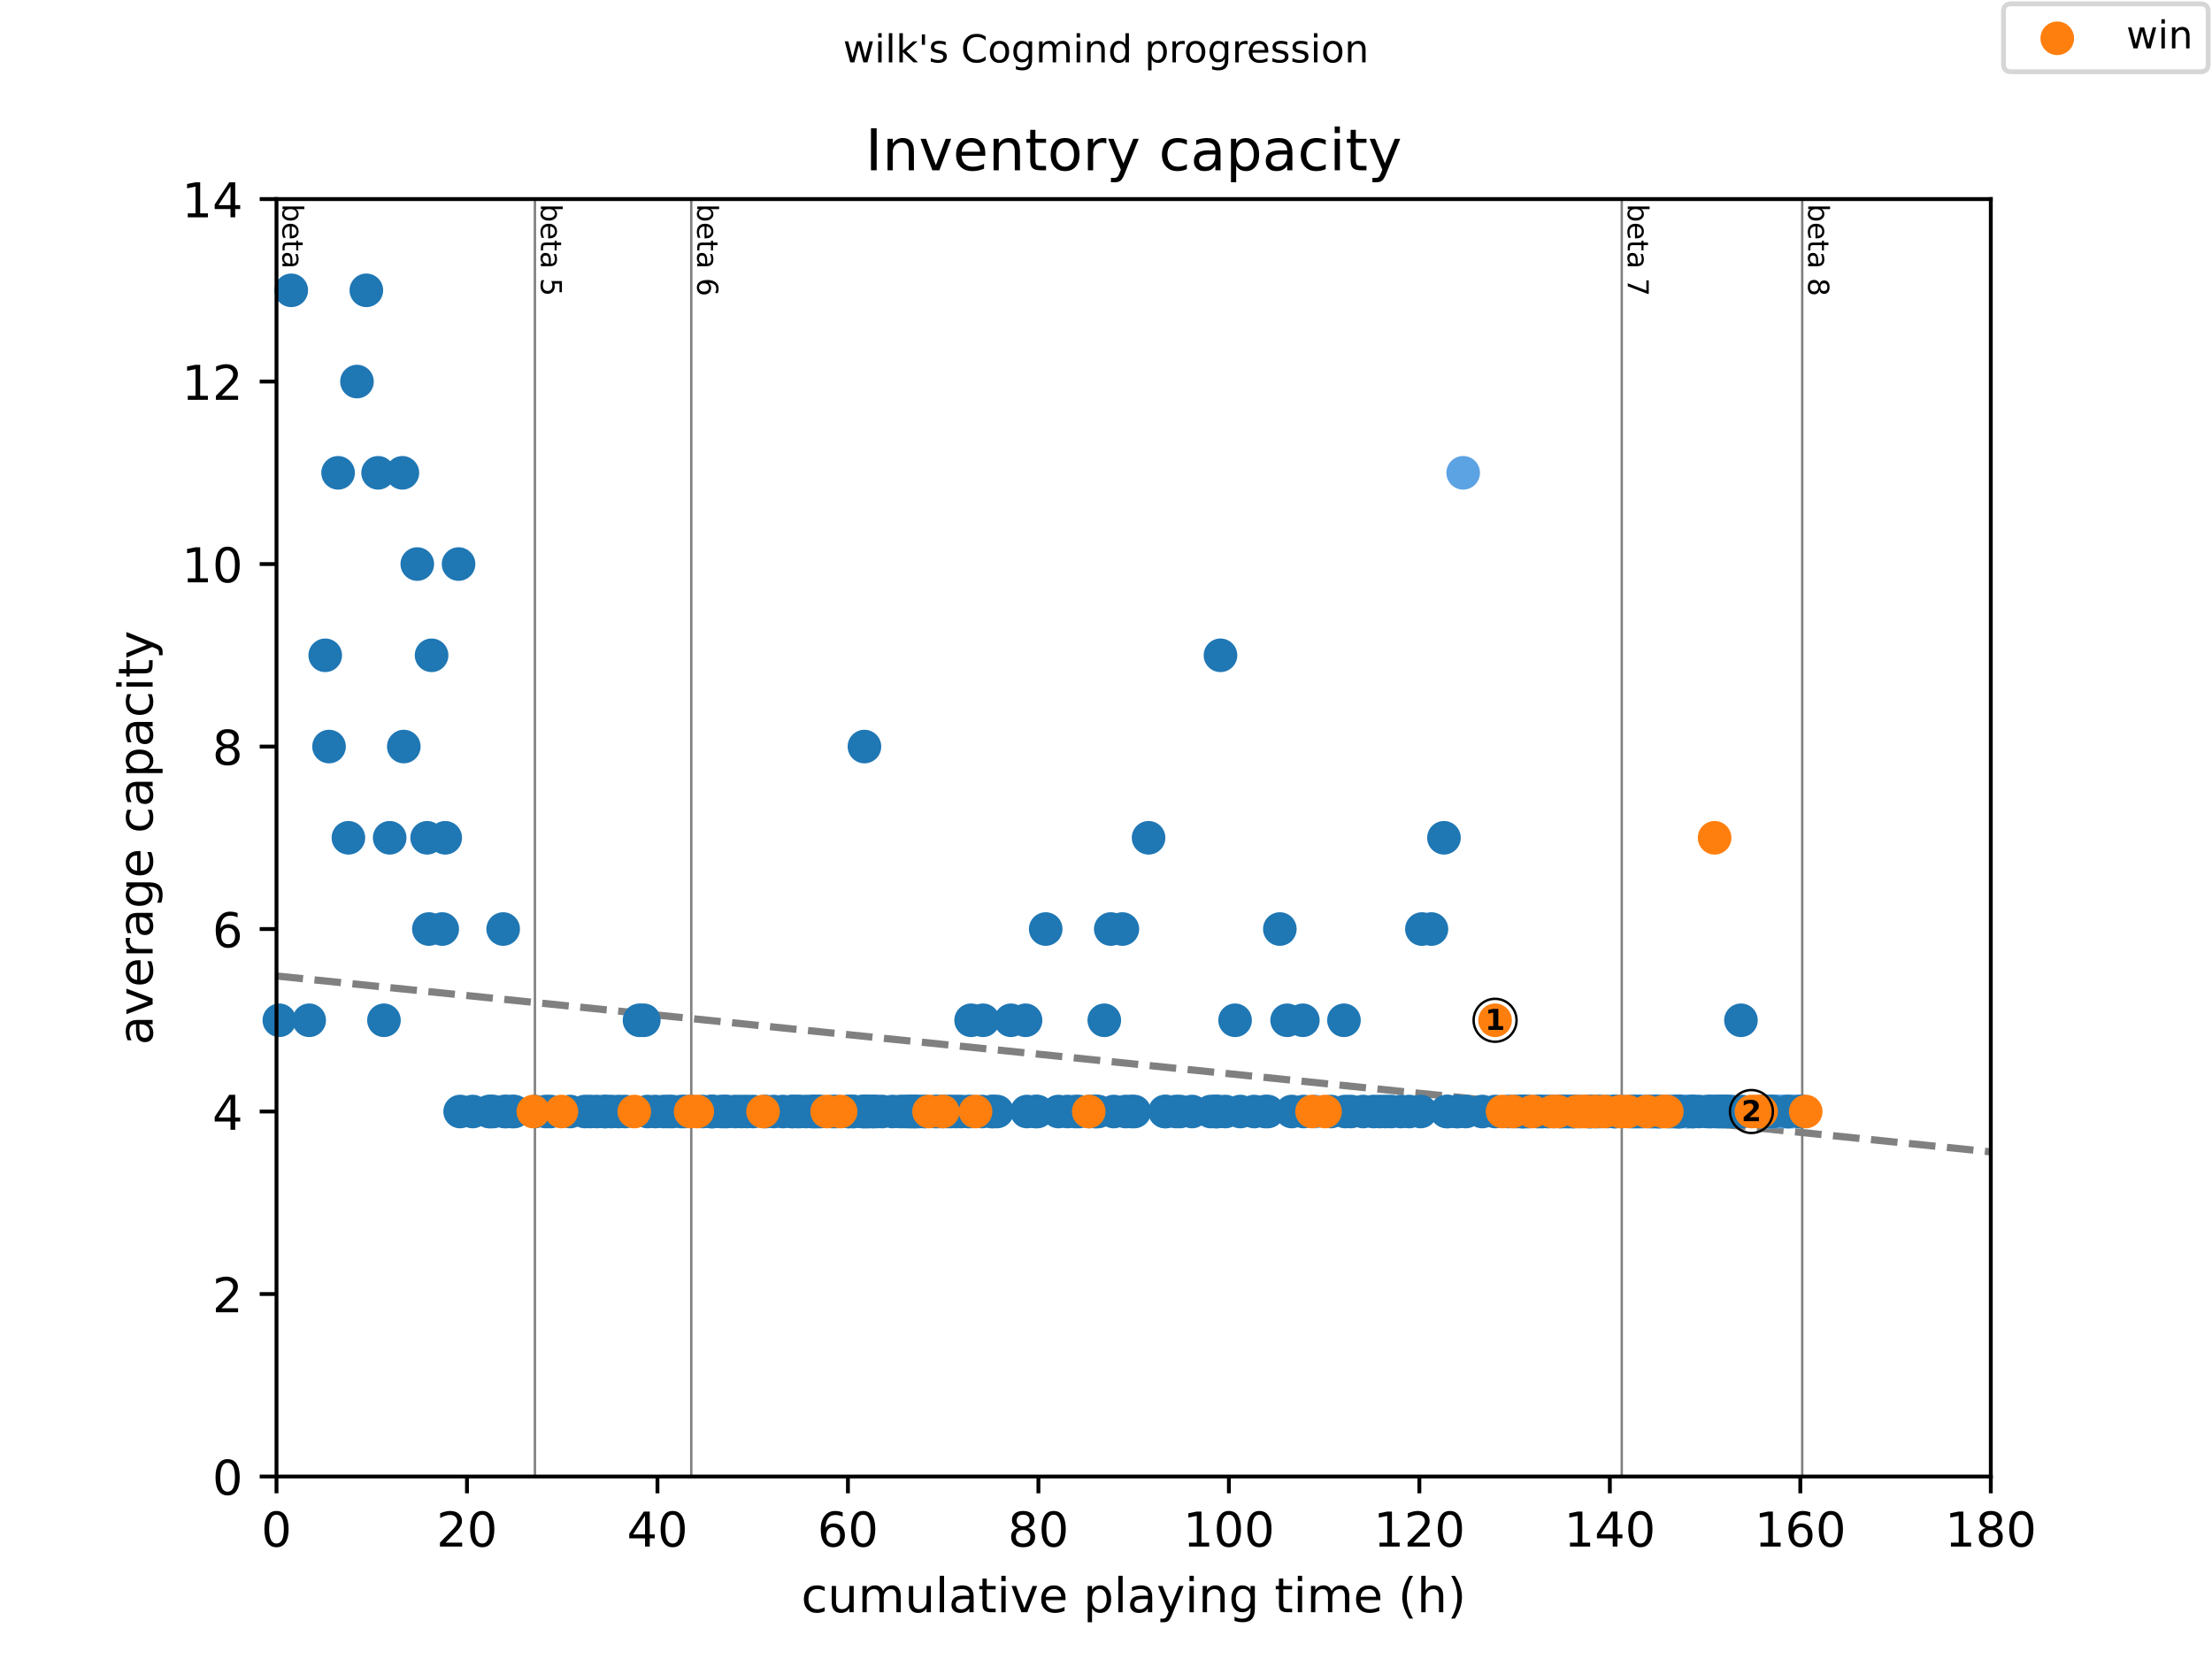 <?xml version="1.0" encoding="utf-8" standalone="no"?>
<!DOCTYPE svg PUBLIC "-//W3C//DTD SVG 1.1//EN"
  "http://www.w3.org/Graphics/SVG/1.1/DTD/svg11.dtd">
<!-- Created with matplotlib (https://matplotlib.org/) -->
<svg height="345.6pt" version="1.1" viewBox="0 0 460.8 345.6" width="460.8pt" xmlns="http://www.w3.org/2000/svg" xmlns:xlink="http://www.w3.org/1999/xlink">
 <defs>
  <style type="text/css">
*{stroke-linecap:butt;stroke-linejoin:round;}
  </style>
 </defs>
 <g id="figure_1">
  <g id="patch_1">
   <path d="M 0 345.6 
L 460.8 345.6 
L 460.8 0 
L 0 0 
z
" style="fill:#ffffff;"/>
  </g>
  <g id="axes_1">
   <g id="patch_2">
    <path d="M 57.6 307.584 
L 414.72 307.584 
L 414.72 41.472 
L 57.6 41.472 
z
" style="fill:#ffffff;"/>
   </g>
   <g id="line2d_1">
    <path clip-path="url(#pe81d85da74)" d="M 57.6 203.317 
L 414.72 239.963 
" style="fill:none;stroke:#808080;stroke-dasharray:5.55,2.4;stroke-dashoffset:0;stroke-width:1.5;"/>
   </g>
   <g id="line2d_2">
    <path clip-path="url(#pe81d85da74)" d="M 111.433 307.584 
L 111.433 41.472 
" style="fill:none;stroke:#808080;stroke-linecap:square;stroke-width:0.5;"/>
   </g>
   <g id="line2d_3">
    <path clip-path="url(#pe81d85da74)" d="M 144.003 307.584 
L 144.003 41.472 
" style="fill:none;stroke:#808080;stroke-linecap:square;stroke-width:0.5;"/>
   </g>
   <g id="line2d_4">
    <path clip-path="url(#pe81d85da74)" d="M 337.84 307.584 
L 337.84 41.472 
" style="fill:none;stroke:#808080;stroke-linecap:square;stroke-width:0.5;"/>
   </g>
   <g id="line2d_5">
    <path clip-path="url(#pe81d85da74)" d="M 375.437 307.584 
L 375.437 41.472 
" style="fill:none;stroke:#808080;stroke-linecap:square;stroke-width:0.5;"/>
   </g>
   <g id="text_1">
    <!-- beta 4 -->
    <defs>
     <path d="M 48.688 27.297 
Q 48.688 37.203 44.609 42.844 
Q 40.531 48.484 33.406 48.484 
Q 26.266 48.484 22.188 42.844 
Q 18.109 37.203 18.109 27.297 
Q 18.109 17.391 22.188 11.75 
Q 26.266 6.109 33.406 6.109 
Q 40.531 6.109 44.609 11.75 
Q 48.688 17.391 48.688 27.297 
z
M 18.109 46.391 
Q 20.953 51.266 25.266 53.625 
Q 29.594 56 35.594 56 
Q 45.562 56 51.781 48.094 
Q 58.016 40.188 58.016 27.297 
Q 58.016 14.406 51.781 6.484 
Q 45.562 -1.422 35.594 -1.422 
Q 29.594 -1.422 25.266 0.953 
Q 20.953 3.328 18.109 8.203 
L 18.109 0 
L 9.078 0 
L 9.078 75.984 
L 18.109 75.984 
z
" id="DejaVuSans-98"/>
     <path d="M 56.203 29.594 
L 56.203 25.203 
L 14.891 25.203 
Q 15.484 15.922 20.484 11.062 
Q 25.484 6.203 34.422 6.203 
Q 39.594 6.203 44.453 7.469 
Q 49.312 8.734 54.109 11.281 
L 54.109 2.781 
Q 49.266 0.734 44.188 -0.344 
Q 39.109 -1.422 33.891 -1.422 
Q 20.797 -1.422 13.156 6.188 
Q 5.516 13.812 5.516 26.812 
Q 5.516 40.234 12.766 48.109 
Q 20.016 56 32.328 56 
Q 43.359 56 49.781 48.891 
Q 56.203 41.797 56.203 29.594 
z
M 47.219 32.234 
Q 47.125 39.594 43.094 43.984 
Q 39.062 48.391 32.422 48.391 
Q 24.906 48.391 20.391 44.141 
Q 15.875 39.891 15.188 32.172 
z
" id="DejaVuSans-101"/>
     <path d="M 18.312 70.219 
L 18.312 54.688 
L 36.812 54.688 
L 36.812 47.703 
L 18.312 47.703 
L 18.312 18.016 
Q 18.312 11.328 20.141 9.422 
Q 21.969 7.516 27.594 7.516 
L 36.812 7.516 
L 36.812 0 
L 27.594 0 
Q 17.188 0 13.234 3.875 
Q 9.281 7.766 9.281 18.016 
L 9.281 47.703 
L 2.688 47.703 
L 2.688 54.688 
L 9.281 54.688 
L 9.281 70.219 
z
" id="DejaVuSans-116"/>
     <path d="M 34.281 27.484 
Q 23.391 27.484 19.188 25 
Q 14.984 22.516 14.984 16.5 
Q 14.984 11.719 18.141 8.906 
Q 21.297 6.109 26.703 6.109 
Q 34.188 6.109 38.703 11.406 
Q 43.219 16.703 43.219 25.484 
L 43.219 27.484 
z
M 52.203 31.203 
L 52.203 0 
L 43.219 0 
L 43.219 8.297 
Q 40.141 3.328 35.547 0.953 
Q 30.953 -1.422 24.312 -1.422 
Q 15.922 -1.422 10.953 3.297 
Q 6 8.016 6 15.922 
Q 6 25.141 12.172 29.828 
Q 18.359 34.516 30.609 34.516 
L 43.219 34.516 
L 43.219 35.406 
Q 43.219 41.609 39.141 45 
Q 35.062 48.391 27.688 48.391 
Q 23 48.391 18.547 47.266 
Q 14.109 46.141 10.016 43.891 
L 10.016 52.203 
Q 14.938 54.109 19.578 55.047 
Q 24.219 56 28.609 56 
Q 40.484 56 46.344 49.844 
Q 52.203 43.703 52.203 31.203 
z
" id="DejaVuSans-97"/>
     <path id="DejaVuSans-32"/>
     <path d="M 37.797 64.312 
L 12.891 25.391 
L 37.797 25.391 
z
M 35.203 72.906 
L 47.609 72.906 
L 47.609 25.391 
L 58.016 25.391 
L 58.016 17.188 
L 47.609 17.188 
L 47.609 0 
L 37.797 0 
L 37.797 17.188 
L 4.891 17.188 
L 4.891 26.703 
z
" id="DejaVuSans-52"/>
    </defs>
    <g transform="translate(58.848 42.472)rotate(-270)scale(0.06 -0.06)">
     <use xlink:href="#DejaVuSans-98"/>
     <use x="63.477" xlink:href="#DejaVuSans-101"/>
     <use x="125" xlink:href="#DejaVuSans-116"/>
     <use x="164.209" xlink:href="#DejaVuSans-97"/>
     <use x="225.488" xlink:href="#DejaVuSans-32"/>
     <use x="257.275" xlink:href="#DejaVuSans-52"/>
    </g>
   </g>
   <g id="text_2">
    <!-- beta 5 -->
    <defs>
     <path d="M 10.797 72.906 
L 49.516 72.906 
L 49.516 64.594 
L 19.828 64.594 
L 19.828 46.734 
Q 21.969 47.469 24.109 47.828 
Q 26.266 48.188 28.422 48.188 
Q 40.625 48.188 47.75 41.5 
Q 54.891 34.812 54.891 23.391 
Q 54.891 11.625 47.562 5.094 
Q 40.234 -1.422 26.906 -1.422 
Q 22.312 -1.422 17.547 -0.641 
Q 12.797 0.141 7.719 1.703 
L 7.719 11.625 
Q 12.109 9.234 16.797 8.062 
Q 21.484 6.891 26.703 6.891 
Q 35.156 6.891 40.078 11.328 
Q 45.016 15.766 45.016 23.391 
Q 45.016 31 40.078 35.438 
Q 35.156 39.891 26.703 39.891 
Q 22.75 39.891 18.812 39.016 
Q 14.891 38.141 10.797 36.281 
z
" id="DejaVuSans-53"/>
    </defs>
    <g transform="translate(112.68 42.472)rotate(-270)scale(0.06 -0.06)">
     <use xlink:href="#DejaVuSans-98"/>
     <use x="63.477" xlink:href="#DejaVuSans-101"/>
     <use x="125" xlink:href="#DejaVuSans-116"/>
     <use x="164.209" xlink:href="#DejaVuSans-97"/>
     <use x="225.488" xlink:href="#DejaVuSans-32"/>
     <use x="257.275" xlink:href="#DejaVuSans-53"/>
    </g>
   </g>
   <g id="text_3">
    <!-- beta 6 -->
    <defs>
     <path d="M 33.016 40.375 
Q 26.375 40.375 22.484 35.828 
Q 18.609 31.297 18.609 23.391 
Q 18.609 15.531 22.484 10.953 
Q 26.375 6.391 33.016 6.391 
Q 39.656 6.391 43.531 10.953 
Q 47.406 15.531 47.406 23.391 
Q 47.406 31.297 43.531 35.828 
Q 39.656 40.375 33.016 40.375 
z
M 52.594 71.297 
L 52.594 62.312 
Q 48.875 64.062 45.094 64.984 
Q 41.312 65.922 37.594 65.922 
Q 27.828 65.922 22.672 59.328 
Q 17.531 52.734 16.797 39.406 
Q 19.672 43.656 24.016 45.922 
Q 28.375 48.188 33.594 48.188 
Q 44.578 48.188 50.953 41.516 
Q 57.328 34.859 57.328 23.391 
Q 57.328 12.156 50.688 5.359 
Q 44.047 -1.422 33.016 -1.422 
Q 20.359 -1.422 13.672 8.266 
Q 6.984 17.969 6.984 36.375 
Q 6.984 53.656 15.188 63.938 
Q 23.391 74.219 37.203 74.219 
Q 40.922 74.219 44.703 73.484 
Q 48.484 72.75 52.594 71.297 
z
" id="DejaVuSans-54"/>
    </defs>
    <g transform="translate(145.251 42.472)rotate(-270)scale(0.06 -0.06)">
     <use xlink:href="#DejaVuSans-98"/>
     <use x="63.477" xlink:href="#DejaVuSans-101"/>
     <use x="125" xlink:href="#DejaVuSans-116"/>
     <use x="164.209" xlink:href="#DejaVuSans-97"/>
     <use x="225.488" xlink:href="#DejaVuSans-32"/>
     <use x="257.275" xlink:href="#DejaVuSans-54"/>
    </g>
   </g>
   <g id="text_4">
    <!-- beta 7 -->
    <defs>
     <path d="M 8.203 72.906 
L 55.078 72.906 
L 55.078 68.703 
L 28.609 0 
L 18.312 0 
L 43.219 64.594 
L 8.203 64.594 
z
" id="DejaVuSans-55"/>
    </defs>
    <g transform="translate(339.088 42.472)rotate(-270)scale(0.06 -0.06)">
     <use xlink:href="#DejaVuSans-98"/>
     <use x="63.477" xlink:href="#DejaVuSans-101"/>
     <use x="125" xlink:href="#DejaVuSans-116"/>
     <use x="164.209" xlink:href="#DejaVuSans-97"/>
     <use x="225.488" xlink:href="#DejaVuSans-32"/>
     <use x="257.275" xlink:href="#DejaVuSans-55"/>
    </g>
   </g>
   <g id="text_5">
    <!-- beta 8 -->
    <defs>
     <path d="M 31.781 34.625 
Q 24.75 34.625 20.719 30.859 
Q 16.703 27.094 16.703 20.516 
Q 16.703 13.922 20.719 10.156 
Q 24.75 6.391 31.781 6.391 
Q 38.812 6.391 42.859 10.172 
Q 46.922 13.969 46.922 20.516 
Q 46.922 27.094 42.891 30.859 
Q 38.875 34.625 31.781 34.625 
z
M 21.922 38.812 
Q 15.578 40.375 12.031 44.719 
Q 8.5 49.078 8.5 55.328 
Q 8.5 64.062 14.719 69.141 
Q 20.953 74.219 31.781 74.219 
Q 42.672 74.219 48.875 69.141 
Q 55.078 64.062 55.078 55.328 
Q 55.078 49.078 51.531 44.719 
Q 48 40.375 41.703 38.812 
Q 48.828 37.156 52.797 32.312 
Q 56.781 27.484 56.781 20.516 
Q 56.781 9.906 50.312 4.234 
Q 43.844 -1.422 31.781 -1.422 
Q 19.734 -1.422 13.25 4.234 
Q 6.781 9.906 6.781 20.516 
Q 6.781 27.484 10.781 32.312 
Q 14.797 37.156 21.922 38.812 
z
M 18.312 54.391 
Q 18.312 48.734 21.844 45.562 
Q 25.391 42.391 31.781 42.391 
Q 38.141 42.391 41.719 45.562 
Q 45.312 48.734 45.312 54.391 
Q 45.312 60.062 41.719 63.234 
Q 38.141 66.406 31.781 66.406 
Q 25.391 66.406 21.844 63.234 
Q 18.312 60.062 18.312 54.391 
z
" id="DejaVuSans-56"/>
    </defs>
    <g transform="translate(376.685 42.472)rotate(-270)scale(0.06 -0.06)">
     <use xlink:href="#DejaVuSans-98"/>
     <use x="63.477" xlink:href="#DejaVuSans-101"/>
     <use x="125" xlink:href="#DejaVuSans-116"/>
     <use x="164.209" xlink:href="#DejaVuSans-97"/>
     <use x="225.488" xlink:href="#DejaVuSans-32"/>
     <use x="257.275" xlink:href="#DejaVuSans-56"/>
    </g>
   </g>
   <g id="PathCollection_1">
    <defs>
     <path d="M 0 3 
C 0.796 3 1.559 2.684 2.121 2.121 
C 2.684 1.559 3 0.796 3 0 
C 3 -0.796 2.684 -1.559 2.121 -2.121 
C 1.559 -2.684 0.796 -3 0 -3 
C -0.796 -3 -1.559 -2.684 -2.121 -2.121 
C -2.684 -1.559 -3 -0.796 -3 0 
C -3 0.796 -2.684 1.559 -2.121 2.121 
C -1.559 2.684 -0.796 3 0 3 
z
" id="m6109ac2551" style="stroke:#5ca3e4;"/>
    </defs>
    <g>
     <use style="fill:#5ca3e4;stroke:#5ca3e4;" x="159.214" xlink:href="#m6109ac2551" y="231.552"/>
     <use style="fill:#5ca3e4;stroke:#5ca3e4;" x="190.859" xlink:href="#m6109ac2551" y="231.552"/>
     <use style="fill:#5ca3e4;stroke:#5ca3e4;" x="192.743" xlink:href="#m6109ac2551" y="231.552"/>
     <use style="fill:#5ca3e4;stroke:#5ca3e4;" x="202.366" xlink:href="#m6109ac2551" y="231.552"/>
     <use style="fill:#5ca3e4;stroke:#5ca3e4;" x="273.955" xlink:href="#m6109ac2551" y="231.552"/>
     <use style="fill:#5ca3e4;stroke:#5ca3e4;" x="304.806" xlink:href="#m6109ac2551" y="98.496"/>
     <use style="fill:#5ca3e4;stroke:#5ca3e4;" x="315.289" xlink:href="#m6109ac2551" y="231.552"/>
     <use style="fill:#5ca3e4;stroke:#5ca3e4;" x="317.372" xlink:href="#m6109ac2551" y="231.552"/>
     <use style="fill:#5ca3e4;stroke:#5ca3e4;" x="318.463" xlink:href="#m6109ac2551" y="231.552"/>
     <use style="fill:#5ca3e4;stroke:#5ca3e4;" x="321.472" xlink:href="#m6109ac2551" y="231.552"/>
     <use style="fill:#5ca3e4;stroke:#5ca3e4;" x="322.662" xlink:href="#m6109ac2551" y="231.552"/>
     <use style="fill:#5ca3e4;stroke:#5ca3e4;" x="326.663" xlink:href="#m6109ac2551" y="231.552"/>
     <use style="fill:#5ca3e4;stroke:#5ca3e4;" x="327.027" xlink:href="#m6109ac2551" y="231.552"/>
     <use style="fill:#5ca3e4;stroke:#5ca3e4;" x="327.325" xlink:href="#m6109ac2551" y="231.552"/>
     <use style="fill:#5ca3e4;stroke:#5ca3e4;" x="327.689" xlink:href="#m6109ac2551" y="231.552"/>
     <use style="fill:#5ca3e4;stroke:#5ca3e4;" x="327.821" xlink:href="#m6109ac2551" y="231.552"/>
     <use style="fill:#5ca3e4;stroke:#5ca3e4;" x="331.227" xlink:href="#m6109ac2551" y="231.552"/>
     <use style="fill:#5ca3e4;stroke:#5ca3e4;" x="332.384" xlink:href="#m6109ac2551" y="231.552"/>
     <use style="fill:#5ca3e4;stroke:#5ca3e4;" x="336.319" xlink:href="#m6109ac2551" y="231.552"/>
     <use style="fill:#5ca3e4;stroke:#5ca3e4;" x="336.418" xlink:href="#m6109ac2551" y="231.552"/>
     <use style="fill:#5ca3e4;stroke:#5ca3e4;" x="337.84" xlink:href="#m6109ac2551" y="231.552"/>
     <use style="fill:#5ca3e4;stroke:#5ca3e4;" x="337.939" xlink:href="#m6109ac2551" y="231.552"/>
     <use style="fill:#5ca3e4;stroke:#5ca3e4;" x="339.526" xlink:href="#m6109ac2551" y="231.552"/>
     <use style="fill:#5ca3e4;stroke:#5ca3e4;" x="340.055" xlink:href="#m6109ac2551" y="231.552"/>
     <use style="fill:#5ca3e4;stroke:#5ca3e4;" x="340.585" xlink:href="#m6109ac2551" y="231.552"/>
     <use style="fill:#5ca3e4;stroke:#5ca3e4;" x="340.882" xlink:href="#m6109ac2551" y="231.552"/>
     <use style="fill:#5ca3e4;stroke:#5ca3e4;" x="341.577" xlink:href="#m6109ac2551" y="231.552"/>
     <use style="fill:#5ca3e4;stroke:#5ca3e4;" x="342.139" xlink:href="#m6109ac2551" y="231.552"/>
     <use style="fill:#5ca3e4;stroke:#5ca3e4;" x="342.304" xlink:href="#m6109ac2551" y="231.552"/>
     <use style="fill:#5ca3e4;stroke:#5ca3e4;" x="344.023" xlink:href="#m6109ac2551" y="231.552"/>
     <use style="fill:#5ca3e4;stroke:#5ca3e4;" x="344.222" xlink:href="#m6109ac2551" y="231.552"/>
     <use style="fill:#5ca3e4;stroke:#5ca3e4;" x="344.751" xlink:href="#m6109ac2551" y="231.552"/>
     <use style="fill:#5ca3e4;stroke:#5ca3e4;" x="345.28" xlink:href="#m6109ac2551" y="231.552"/>
     <use style="fill:#5ca3e4;stroke:#5ca3e4;" x="345.445" xlink:href="#m6109ac2551" y="231.552"/>
     <use style="fill:#5ca3e4;stroke:#5ca3e4;" x="345.578" xlink:href="#m6109ac2551" y="231.552"/>
     <use style="fill:#5ca3e4;stroke:#5ca3e4;" x="345.743" xlink:href="#m6109ac2551" y="231.552"/>
     <use style="fill:#5ca3e4;stroke:#5ca3e4;" x="345.875" xlink:href="#m6109ac2551" y="231.552"/>
     <use style="fill:#5ca3e4;stroke:#5ca3e4;" x="346.007" xlink:href="#m6109ac2551" y="231.552"/>
     <use style="fill:#5ca3e4;stroke:#5ca3e4;" x="347.595" xlink:href="#m6109ac2551" y="231.552"/>
     <use style="fill:#5ca3e4;stroke:#5ca3e4;" x="347.628" xlink:href="#m6109ac2551" y="231.552"/>
     <use style="fill:#5ca3e4;stroke:#5ca3e4;" x="347.991" xlink:href="#m6109ac2551" y="231.552"/>
     <use style="fill:#5ca3e4;stroke:#5ca3e4;" x="348.157" xlink:href="#m6109ac2551" y="231.552"/>
     <use style="fill:#5ca3e4;stroke:#5ca3e4;" x="348.719" xlink:href="#m6109ac2551" y="231.552"/>
     <use style="fill:#5ca3e4;stroke:#5ca3e4;" x="349.05" xlink:href="#m6109ac2551" y="231.552"/>
     <use style="fill:#5ca3e4;stroke:#5ca3e4;" x="349.612" xlink:href="#m6109ac2551" y="231.552"/>
     <use style="fill:#5ca3e4;stroke:#5ca3e4;" x="349.777" xlink:href="#m6109ac2551" y="231.552"/>
     <use style="fill:#5ca3e4;stroke:#5ca3e4;" x="349.81" xlink:href="#m6109ac2551" y="231.552"/>
     <use style="fill:#5ca3e4;stroke:#5ca3e4;" x="350.306" xlink:href="#m6109ac2551" y="231.552"/>
     <use style="fill:#5ca3e4;stroke:#5ca3e4;" x="350.604" xlink:href="#m6109ac2551" y="231.552"/>
     <use style="fill:#5ca3e4;stroke:#5ca3e4;" x="351.331" xlink:href="#m6109ac2551" y="231.552"/>
     <use style="fill:#5ca3e4;stroke:#5ca3e4;" x="351.497" xlink:href="#m6109ac2551" y="231.552"/>
     <use style="fill:#5ca3e4;stroke:#5ca3e4;" x="351.761" xlink:href="#m6109ac2551" y="231.552"/>
     <use style="fill:#5ca3e4;stroke:#5ca3e4;" x="351.794" xlink:href="#m6109ac2551" y="231.552"/>
     <use style="fill:#5ca3e4;stroke:#5ca3e4;" x="352.819" xlink:href="#m6109ac2551" y="231.552"/>
     <use style="fill:#5ca3e4;stroke:#5ca3e4;" x="356.39" xlink:href="#m6109ac2551" y="231.552"/>
     <use style="fill:#5ca3e4;stroke:#5ca3e4;" x="358.011" xlink:href="#m6109ac2551" y="231.552"/>
     <use style="fill:#5ca3e4;stroke:#5ca3e4;" x="358.341" xlink:href="#m6109ac2551" y="231.552"/>
     <use style="fill:#5ca3e4;stroke:#5ca3e4;" x="358.639" xlink:href="#m6109ac2551" y="231.552"/>
     <use style="fill:#5ca3e4;stroke:#5ca3e4;" x="367.798" xlink:href="#m6109ac2551" y="231.552"/>
     <use style="fill:#5ca3e4;stroke:#5ca3e4;" x="367.931" xlink:href="#m6109ac2551" y="231.552"/>
     <use style="fill:#5ca3e4;stroke:#5ca3e4;" x="368.063" xlink:href="#m6109ac2551" y="231.552"/>
     <use style="fill:#5ca3e4;stroke:#5ca3e4;" x="368.129" xlink:href="#m6109ac2551" y="231.552"/>
     <use style="fill:#5ca3e4;stroke:#5ca3e4;" x="368.427" xlink:href="#m6109ac2551" y="231.552"/>
     <use style="fill:#5ca3e4;stroke:#5ca3e4;" x="368.493" xlink:href="#m6109ac2551" y="231.552"/>
     <use style="fill:#5ca3e4;stroke:#5ca3e4;" x="368.559" xlink:href="#m6109ac2551" y="231.552"/>
     <use style="fill:#5ca3e4;stroke:#5ca3e4;" x="368.625" xlink:href="#m6109ac2551" y="231.552"/>
     <use style="fill:#5ca3e4;stroke:#5ca3e4;" x="368.89" xlink:href="#m6109ac2551" y="231.552"/>
     <use style="fill:#5ca3e4;stroke:#5ca3e4;" x="368.989" xlink:href="#m6109ac2551" y="231.552"/>
     <use style="fill:#5ca3e4;stroke:#5ca3e4;" x="369.253" xlink:href="#m6109ac2551" y="231.552"/>
     <use style="fill:#5ca3e4;stroke:#5ca3e4;" x="369.65" xlink:href="#m6109ac2551" y="231.552"/>
     <use style="fill:#5ca3e4;stroke:#5ca3e4;" x="369.716" xlink:href="#m6109ac2551" y="231.552"/>
     <use style="fill:#5ca3e4;stroke:#5ca3e4;" x="370.146" xlink:href="#m6109ac2551" y="231.552"/>
     <use style="fill:#5ca3e4;stroke:#5ca3e4;" x="370.807" xlink:href="#m6109ac2551" y="231.552"/>
     <use style="fill:#5ca3e4;stroke:#5ca3e4;" x="370.907" xlink:href="#m6109ac2551" y="231.552"/>
     <use style="fill:#5ca3e4;stroke:#5ca3e4;" x="371.337" xlink:href="#m6109ac2551" y="231.552"/>
     <use style="fill:#5ca3e4;stroke:#5ca3e4;" x="371.469" xlink:href="#m6109ac2551" y="231.552"/>
     <use style="fill:#5ca3e4;stroke:#5ca3e4;" x="371.833" xlink:href="#m6109ac2551" y="231.552"/>
     <use style="fill:#5ca3e4;stroke:#5ca3e4;" x="372.395" xlink:href="#m6109ac2551" y="231.552"/>
     <use style="fill:#5ca3e4;stroke:#5ca3e4;" x="372.461" xlink:href="#m6109ac2551" y="231.552"/>
     <use style="fill:#5ca3e4;stroke:#5ca3e4;" x="372.791" xlink:href="#m6109ac2551" y="231.552"/>
     <use style="fill:#5ca3e4;stroke:#5ca3e4;" x="373.023" xlink:href="#m6109ac2551" y="231.552"/>
     <use style="fill:#5ca3e4;stroke:#5ca3e4;" x="373.056" xlink:href="#m6109ac2551" y="231.552"/>
     <use style="fill:#5ca3e4;stroke:#5ca3e4;" x="373.486" xlink:href="#m6109ac2551" y="231.552"/>
     <use style="fill:#5ca3e4;stroke:#5ca3e4;" x="373.817" xlink:href="#m6109ac2551" y="231.552"/>
    </g>
   </g>
   <g id="PathCollection_2">
    <defs>
     <path d="M 0 3 
C 0.796 3 1.559 2.684 2.121 2.121 
C 2.684 1.559 3 0.796 3 0 
C 3 -0.796 2.684 -1.559 2.121 -2.121 
C 1.559 -2.684 0.796 -3 0 -3 
C -0.796 -3 -1.559 -2.684 -2.121 -2.121 
C -2.684 -1.559 -3 -0.796 -3 0 
C -3 0.796 -2.684 1.559 -2.121 2.121 
C -1.559 2.684 -0.796 3 0 3 
z
" id="m4b16046be7" style="stroke:#1f77b4;"/>
    </defs>
    <g>
     <use style="fill:#1f77b4;stroke:#1f77b4;" x="58.195" xlink:href="#m4b16046be7" y="212.544"/>
     <use style="fill:#1f77b4;stroke:#1f77b4;" x="60.675" xlink:href="#m4b16046be7" y="60.48"/>
     <use style="fill:#1f77b4;stroke:#1f77b4;" x="64.412" xlink:href="#m4b16046be7" y="212.544"/>
     <use style="fill:#1f77b4;stroke:#1f77b4;" x="67.751" xlink:href="#m4b16046be7" y="136.512"/>
     <use style="fill:#1f77b4;stroke:#1f77b4;" x="68.545" xlink:href="#m4b16046be7" y="155.52"/>
     <use style="fill:#1f77b4;stroke:#1f77b4;" x="70.43" xlink:href="#m4b16046be7" y="98.496"/>
     <use style="fill:#1f77b4;stroke:#1f77b4;" x="72.579" xlink:href="#m4b16046be7" y="174.528"/>
     <use style="fill:#1f77b4;stroke:#1f77b4;" x="74.365" xlink:href="#m4b16046be7" y="79.488"/>
     <use style="fill:#1f77b4;stroke:#1f77b4;" x="76.316" xlink:href="#m4b16046be7" y="60.48"/>
     <use style="fill:#1f77b4;stroke:#1f77b4;" x="78.763" xlink:href="#m4b16046be7" y="98.496"/>
     <use style="fill:#1f77b4;stroke:#1f77b4;" x="79.986" xlink:href="#m4b16046be7" y="212.544"/>
     <use style="fill:#1f77b4;stroke:#1f77b4;" x="81.177" xlink:href="#m4b16046be7" y="174.528"/>
     <use style="fill:#1f77b4;stroke:#1f77b4;" x="83.822" xlink:href="#m4b16046be7" y="98.496"/>
     <use style="fill:#1f77b4;stroke:#1f77b4;" x="84.119" xlink:href="#m4b16046be7" y="155.52"/>
     <use style="fill:#1f77b4;stroke:#1f77b4;" x="86.93" xlink:href="#m4b16046be7" y="117.504"/>
     <use style="fill:#1f77b4;stroke:#1f77b4;" x="88.98" xlink:href="#m4b16046be7" y="174.528"/>
     <use style="fill:#1f77b4;stroke:#1f77b4;" x="89.344" xlink:href="#m4b16046be7" y="193.536"/>
     <use style="fill:#1f77b4;stroke:#1f77b4;" x="89.906" xlink:href="#m4b16046be7" y="136.512"/>
     <use style="fill:#1f77b4;stroke:#1f77b4;" x="92.122" xlink:href="#m4b16046be7" y="193.536"/>
     <use style="fill:#1f77b4;stroke:#1f77b4;" x="92.75" xlink:href="#m4b16046be7" y="174.528"/>
     <use style="fill:#1f77b4;stroke:#1f77b4;" x="95.527" xlink:href="#m4b16046be7" y="117.504"/>
     <use style="fill:#1f77b4;stroke:#1f77b4;" x="95.858" xlink:href="#m4b16046be7" y="231.552"/>
     <use style="fill:#1f77b4;stroke:#1f77b4;" x="98.47" xlink:href="#m4b16046be7" y="231.552"/>
     <use style="fill:#1f77b4;stroke:#1f77b4;" x="101.909" xlink:href="#m4b16046be7" y="231.552"/>
     <use style="fill:#1f77b4;stroke:#1f77b4;" x="102.207" xlink:href="#m4b16046be7" y="231.552"/>
     <use style="fill:#1f77b4;stroke:#1f77b4;" x="102.736" xlink:href="#m4b16046be7" y="231.552"/>
     <use style="fill:#1f77b4;stroke:#1f77b4;" x="104.819" xlink:href="#m4b16046be7" y="193.536"/>
     <use style="fill:#1f77b4;stroke:#1f77b4;" x="105.084" xlink:href="#m4b16046be7" y="231.552"/>
     <use style="fill:#1f77b4;stroke:#1f77b4;" x="105.481" xlink:href="#m4b16046be7" y="231.552"/>
     <use style="fill:#1f77b4;stroke:#1f77b4;" x="106.671" xlink:href="#m4b16046be7" y="231.552"/>
     <use style="fill:#1f77b4;stroke:#1f77b4;" x="107.101" xlink:href="#m4b16046be7" y="231.552"/>
     <use style="fill:#1f77b4;stroke:#1f77b4;" x="111.433" xlink:href="#m4b16046be7" y="231.552"/>
     <use style="fill:#1f77b4;stroke:#1f77b4;" x="113.714" xlink:href="#m4b16046be7" y="231.552"/>
     <use style="fill:#1f77b4;stroke:#1f77b4;" x="114.673" xlink:href="#m4b16046be7" y="231.552"/>
     <use style="fill:#1f77b4;stroke:#1f77b4;" x="118.773" xlink:href="#m4b16046be7" y="231.552"/>
     <use style="fill:#1f77b4;stroke:#1f77b4;" x="121.849" xlink:href="#m4b16046be7" y="231.552"/>
     <use style="fill:#1f77b4;stroke:#1f77b4;" x="122.94" xlink:href="#m4b16046be7" y="231.552"/>
     <use style="fill:#1f77b4;stroke:#1f77b4;" x="124.329" xlink:href="#m4b16046be7" y="231.552"/>
     <use style="fill:#1f77b4;stroke:#1f77b4;" x="125.883" xlink:href="#m4b16046be7" y="231.552"/>
     <use style="fill:#1f77b4;stroke:#1f77b4;" x="126.18" xlink:href="#m4b16046be7" y="231.552"/>
     <use style="fill:#1f77b4;stroke:#1f77b4;" x="127.338" xlink:href="#m4b16046be7" y="231.552"/>
     <use style="fill:#1f77b4;stroke:#1f77b4;" x="128.892" xlink:href="#m4b16046be7" y="231.552"/>
     <use style="fill:#1f77b4;stroke:#1f77b4;" x="130.214" xlink:href="#m4b16046be7" y="231.552"/>
     <use style="fill:#1f77b4;stroke:#1f77b4;" x="133.223" xlink:href="#m4b16046be7" y="212.544"/>
     <use style="fill:#1f77b4;stroke:#1f77b4;" x="134.116" xlink:href="#m4b16046be7" y="212.544"/>
     <use style="fill:#1f77b4;stroke:#1f77b4;" x="134.877" xlink:href="#m4b16046be7" y="231.552"/>
     <use style="fill:#1f77b4;stroke:#1f77b4;" x="136.497" xlink:href="#m4b16046be7" y="231.552"/>
     <use style="fill:#1f77b4;stroke:#1f77b4;" x="138.283" xlink:href="#m4b16046be7" y="231.552"/>
     <use style="fill:#1f77b4;stroke:#1f77b4;" x="139.242" xlink:href="#m4b16046be7" y="231.552"/>
     <use style="fill:#1f77b4;stroke:#1f77b4;" x="140.035" xlink:href="#m4b16046be7" y="231.552"/>
     <use style="fill:#1f77b4;stroke:#1f77b4;" x="141.92" xlink:href="#m4b16046be7" y="231.552"/>
     <use style="fill:#1f77b4;stroke:#1f77b4;" x="142.681" xlink:href="#m4b16046be7" y="231.552"/>
     <use style="fill:#1f77b4;stroke:#1f77b4;" x="144.003" xlink:href="#m4b16046be7" y="231.552"/>
     <use style="fill:#1f77b4;stroke:#1f77b4;" x="146.384" xlink:href="#m4b16046be7" y="231.552"/>
     <use style="fill:#1f77b4;stroke:#1f77b4;" x="148.103" xlink:href="#m4b16046be7" y="231.552"/>
     <use style="fill:#1f77b4;stroke:#1f77b4;" x="148.335" xlink:href="#m4b16046be7" y="231.552"/>
     <use style="fill:#1f77b4;stroke:#1f77b4;" x="148.566" xlink:href="#m4b16046be7" y="231.552"/>
     <use style="fill:#1f77b4;stroke:#1f77b4;" x="150.22" xlink:href="#m4b16046be7" y="231.552"/>
     <use style="fill:#1f77b4;stroke:#1f77b4;" x="150.947" xlink:href="#m4b16046be7" y="231.552"/>
     <use style="fill:#1f77b4;stroke:#1f77b4;" x="151.443" xlink:href="#m4b16046be7" y="231.552"/>
     <use style="fill:#1f77b4;stroke:#1f77b4;" x="153.163" xlink:href="#m4b16046be7" y="231.552"/>
     <use style="fill:#1f77b4;stroke:#1f77b4;" x="154.419" xlink:href="#m4b16046be7" y="231.552"/>
     <use style="fill:#1f77b4;stroke:#1f77b4;" x="155.61" xlink:href="#m4b16046be7" y="231.552"/>
     <use style="fill:#1f77b4;stroke:#1f77b4;" x="156.899" xlink:href="#m4b16046be7" y="231.552"/>
     <use style="fill:#1f77b4;stroke:#1f77b4;" x="159.511" xlink:href="#m4b16046be7" y="231.552"/>
     <use style="fill:#1f77b4;stroke:#1f77b4;" x="161.198" xlink:href="#m4b16046be7" y="231.552"/>
     <use style="fill:#1f77b4;stroke:#1f77b4;" x="163.116" xlink:href="#m4b16046be7" y="231.552"/>
     <use style="fill:#1f77b4;stroke:#1f77b4;" x="164.967" xlink:href="#m4b16046be7" y="231.552"/>
     <use style="fill:#1f77b4;stroke:#1f77b4;" x="165.133" xlink:href="#m4b16046be7" y="231.552"/>
     <use style="fill:#1f77b4;stroke:#1f77b4;" x="166.059" xlink:href="#m4b16046be7" y="231.552"/>
     <use style="fill:#1f77b4;stroke:#1f77b4;" x="166.588" xlink:href="#m4b16046be7" y="231.552"/>
     <use style="fill:#1f77b4;stroke:#1f77b4;" x="167.943" xlink:href="#m4b16046be7" y="231.552"/>
     <use style="fill:#1f77b4;stroke:#1f77b4;" x="169.101" xlink:href="#m4b16046be7" y="231.552"/>
     <use style="fill:#1f77b4;stroke:#1f77b4;" x="169.498" xlink:href="#m4b16046be7" y="231.552"/>
     <use style="fill:#1f77b4;stroke:#1f77b4;" x="169.861" xlink:href="#m4b16046be7" y="231.552"/>
     <use style="fill:#1f77b4;stroke:#1f77b4;" x="170.39" xlink:href="#m4b16046be7" y="231.552"/>
     <use style="fill:#1f77b4;stroke:#1f77b4;" x="170.986" xlink:href="#m4b16046be7" y="231.552"/>
     <use style="fill:#1f77b4;stroke:#1f77b4;" x="173.433" xlink:href="#m4b16046be7" y="231.552"/>
     <use style="fill:#1f77b4;stroke:#1f77b4;" x="174.16" xlink:href="#m4b16046be7" y="231.552"/>
     <use style="fill:#1f77b4;stroke:#1f77b4;" x="176.706" xlink:href="#m4b16046be7" y="231.552"/>
     <use style="fill:#1f77b4;stroke:#1f77b4;" x="176.838" xlink:href="#m4b16046be7" y="231.552"/>
     <use style="fill:#1f77b4;stroke:#1f77b4;" x="177.665" xlink:href="#m4b16046be7" y="231.552"/>
     <use style="fill:#1f77b4;stroke:#1f77b4;" x="177.83" xlink:href="#m4b16046be7" y="231.552"/>
     <use style="fill:#1f77b4;stroke:#1f77b4;" x="179.616" xlink:href="#m4b16046be7" y="231.552"/>
     <use style="fill:#1f77b4;stroke:#1f77b4;" x="179.947" xlink:href="#m4b16046be7" y="231.552"/>
     <use style="fill:#1f77b4;stroke:#1f77b4;" x="180.079" xlink:href="#m4b16046be7" y="155.52"/>
     <use style="fill:#1f77b4;stroke:#1f77b4;" x="180.211" xlink:href="#m4b16046be7" y="231.552"/>
     <use style="fill:#1f77b4;stroke:#1f77b4;" x="180.674" xlink:href="#m4b16046be7" y="231.552"/>
     <use style="fill:#1f77b4;stroke:#1f77b4;" x="180.906" xlink:href="#m4b16046be7" y="231.552"/>
     <use style="fill:#1f77b4;stroke:#1f77b4;" x="181.699" xlink:href="#m4b16046be7" y="231.552"/>
     <use style="fill:#1f77b4;stroke:#1f77b4;" x="181.997" xlink:href="#m4b16046be7" y="231.552"/>
     <use style="fill:#1f77b4;stroke:#1f77b4;" x="182.658" xlink:href="#m4b16046be7" y="231.552"/>
     <use style="fill:#1f77b4;stroke:#1f77b4;" x="183.782" xlink:href="#m4b16046be7" y="231.552"/>
     <use style="fill:#1f77b4;stroke:#1f77b4;" x="185.932" xlink:href="#m4b16046be7" y="231.552"/>
     <use style="fill:#1f77b4;stroke:#1f77b4;" x="187.552" xlink:href="#m4b16046be7" y="231.552"/>
     <use style="fill:#1f77b4;stroke:#1f77b4;" x="188.412" xlink:href="#m4b16046be7" y="231.552"/>
     <use style="fill:#1f77b4;stroke:#1f77b4;" x="189.139" xlink:href="#m4b16046be7" y="231.552"/>
     <use style="fill:#1f77b4;stroke:#1f77b4;" x="189.635" xlink:href="#m4b16046be7" y="231.552"/>
     <use style="fill:#1f77b4;stroke:#1f77b4;" x="189.867" xlink:href="#m4b16046be7" y="231.552"/>
     <use style="fill:#1f77b4;stroke:#1f77b4;" x="190.495" xlink:href="#m4b16046be7" y="231.552"/>
     <use style="fill:#1f77b4;stroke:#1f77b4;" x="190.594" xlink:href="#m4b16046be7" y="231.552"/>
     <use style="fill:#1f77b4;stroke:#1f77b4;" x="191.454" xlink:href="#m4b16046be7" y="231.552"/>
     <use style="fill:#1f77b4;stroke:#1f77b4;" x="192.545" xlink:href="#m4b16046be7" y="231.552"/>
     <use style="fill:#1f77b4;stroke:#1f77b4;" x="194.694" xlink:href="#m4b16046be7" y="231.552"/>
     <use style="fill:#1f77b4;stroke:#1f77b4;" x="195.389" xlink:href="#m4b16046be7" y="231.552"/>
     <use style="fill:#1f77b4;stroke:#1f77b4;" x="196.447" xlink:href="#m4b16046be7" y="231.552"/>
     <use style="fill:#1f77b4;stroke:#1f77b4;" x="197.472" xlink:href="#m4b16046be7" y="231.552"/>
     <use style="fill:#1f77b4;stroke:#1f77b4;" x="198.199" xlink:href="#m4b16046be7" y="231.552"/>
     <use style="fill:#1f77b4;stroke:#1f77b4;" x="199.225" xlink:href="#m4b16046be7" y="231.552"/>
     <use style="fill:#1f77b4;stroke:#1f77b4;" x="200.217" xlink:href="#m4b16046be7" y="231.552"/>
     <use style="fill:#1f77b4;stroke:#1f77b4;" x="201.738" xlink:href="#m4b16046be7" y="231.552"/>
     <use style="fill:#1f77b4;stroke:#1f77b4;" x="202.3" xlink:href="#m4b16046be7" y="212.544"/>
     <use style="fill:#1f77b4;stroke:#1f77b4;" x="204.581" xlink:href="#m4b16046be7" y="231.552"/>
     <use style="fill:#1f77b4;stroke:#1f77b4;" x="204.78" xlink:href="#m4b16046be7" y="212.544"/>
     <use style="fill:#1f77b4;stroke:#1f77b4;" x="206.598" xlink:href="#m4b16046be7" y="231.552"/>
     <use style="fill:#1f77b4;stroke:#1f77b4;" x="206.863" xlink:href="#m4b16046be7" y="231.552"/>
     <use style="fill:#1f77b4;stroke:#1f77b4;" x="207.69" xlink:href="#m4b16046be7" y="231.552"/>
     <use style="fill:#1f77b4;stroke:#1f77b4;" x="210.599" xlink:href="#m4b16046be7" y="212.544"/>
     <use style="fill:#1f77b4;stroke:#1f77b4;" x="213.642" xlink:href="#m4b16046be7" y="212.544"/>
     <use style="fill:#1f77b4;stroke:#1f77b4;" x="213.939" xlink:href="#m4b16046be7" y="231.552"/>
     <use style="fill:#1f77b4;stroke:#1f77b4;" x="215.692" xlink:href="#m4b16046be7" y="231.552"/>
     <use style="fill:#1f77b4;stroke:#1f77b4;" x="216.089" xlink:href="#m4b16046be7" y="231.552"/>
     <use style="fill:#1f77b4;stroke:#1f77b4;" x="217.841" xlink:href="#m4b16046be7" y="193.536"/>
     <use style="fill:#1f77b4;stroke:#1f77b4;" x="220.486" xlink:href="#m4b16046be7" y="231.552"/>
     <use style="fill:#1f77b4;stroke:#1f77b4;" x="222.371" xlink:href="#m4b16046be7" y="231.552"/>
     <use style="fill:#1f77b4;stroke:#1f77b4;" x="223.991" xlink:href="#m4b16046be7" y="231.552"/>
     <use style="fill:#1f77b4;stroke:#1f77b4;" x="224.752" xlink:href="#m4b16046be7" y="231.552"/>
     <use style="fill:#1f77b4;stroke:#1f77b4;" x="226.967" xlink:href="#m4b16046be7" y="231.552"/>
     <use style="fill:#1f77b4;stroke:#1f77b4;" x="228.125" xlink:href="#m4b16046be7" y="231.552"/>
     <use style="fill:#1f77b4;stroke:#1f77b4;" x="228.224" xlink:href="#m4b16046be7" y="231.552"/>
     <use style="fill:#1f77b4;stroke:#1f77b4;" x="228.753" xlink:href="#m4b16046be7" y="231.552"/>
     <use style="fill:#1f77b4;stroke:#1f77b4;" x="230.043" xlink:href="#m4b16046be7" y="212.544"/>
     <use style="fill:#1f77b4;stroke:#1f77b4;" x="231.398" xlink:href="#m4b16046be7" y="193.536"/>
     <use style="fill:#1f77b4;stroke:#1f77b4;" x="232.027" xlink:href="#m4b16046be7" y="231.552"/>
     <use style="fill:#1f77b4;stroke:#1f77b4;" x="233.812" xlink:href="#m4b16046be7" y="193.536"/>
     <use style="fill:#1f77b4;stroke:#1f77b4;" x="234.474" xlink:href="#m4b16046be7" y="231.552"/>
     <use style="fill:#1f77b4;stroke:#1f77b4;" x="235.697" xlink:href="#m4b16046be7" y="231.552"/>
     <use style="fill:#1f77b4;stroke:#1f77b4;" x="236.292" xlink:href="#m4b16046be7" y="231.552"/>
     <use style="fill:#1f77b4;stroke:#1f77b4;" x="239.268" xlink:href="#m4b16046be7" y="174.528"/>
     <use style="fill:#1f77b4;stroke:#1f77b4;" x="242.674" xlink:href="#m4b16046be7" y="231.552"/>
     <use style="fill:#1f77b4;stroke:#1f77b4;" x="242.873" xlink:href="#m4b16046be7" y="231.552"/>
     <use style="fill:#1f77b4;stroke:#1f77b4;" x="244.989" xlink:href="#m4b16046be7" y="231.552"/>
     <use style="fill:#1f77b4;stroke:#1f77b4;" x="245.815" xlink:href="#m4b16046be7" y="231.552"/>
     <use style="fill:#1f77b4;stroke:#1f77b4;" x="248.329" xlink:href="#m4b16046be7" y="231.552"/>
     <use style="fill:#1f77b4;stroke:#1f77b4;" x="252.23" xlink:href="#m4b16046be7" y="231.552"/>
     <use style="fill:#1f77b4;stroke:#1f77b4;" x="253.156" xlink:href="#m4b16046be7" y="231.552"/>
     <use style="fill:#1f77b4;stroke:#1f77b4;" x="253.355" xlink:href="#m4b16046be7" y="231.552"/>
     <use style="fill:#1f77b4;stroke:#1f77b4;" x="253.718" xlink:href="#m4b16046be7" y="231.552"/>
     <use style="fill:#1f77b4;stroke:#1f77b4;" x="254.247" xlink:href="#m4b16046be7" y="136.512"/>
     <use style="fill:#1f77b4;stroke:#1f77b4;" x="255.273" xlink:href="#m4b16046be7" y="231.552"/>
     <use style="fill:#1f77b4;stroke:#1f77b4;" x="257.29" xlink:href="#m4b16046be7" y="212.544"/>
     <use style="fill:#1f77b4;stroke:#1f77b4;" x="258.381" xlink:href="#m4b16046be7" y="231.552"/>
     <use style="fill:#1f77b4;stroke:#1f77b4;" x="261.258" xlink:href="#m4b16046be7" y="231.552"/>
     <use style="fill:#1f77b4;stroke:#1f77b4;" x="263.572" xlink:href="#m4b16046be7" y="231.552"/>
     <use style="fill:#1f77b4;stroke:#1f77b4;" x="264.101" xlink:href="#m4b16046be7" y="231.552"/>
     <use style="fill:#1f77b4;stroke:#1f77b4;" x="266.614" xlink:href="#m4b16046be7" y="193.536"/>
     <use style="fill:#1f77b4;stroke:#1f77b4;" x="268.135" xlink:href="#m4b16046be7" y="212.544"/>
     <use style="fill:#1f77b4;stroke:#1f77b4;" x="269.094" xlink:href="#m4b16046be7" y="231.552"/>
     <use style="fill:#1f77b4;stroke:#1f77b4;" x="271.409" xlink:href="#m4b16046be7" y="212.544"/>
     <use style="fill:#1f77b4;stroke:#1f77b4;" x="271.574" xlink:href="#m4b16046be7" y="231.552"/>
     <use style="fill:#1f77b4;stroke:#1f77b4;" x="277.262" xlink:href="#m4b16046be7" y="231.552"/>
     <use style="fill:#1f77b4;stroke:#1f77b4;" x="279.973" xlink:href="#m4b16046be7" y="212.544"/>
     <use style="fill:#1f77b4;stroke:#1f77b4;" x="280.238" xlink:href="#m4b16046be7" y="231.552"/>
     <use style="fill:#1f77b4;stroke:#1f77b4;" x="281.428" xlink:href="#m4b16046be7" y="231.552"/>
     <use style="fill:#1f77b4;stroke:#1f77b4;" x="283.974" xlink:href="#m4b16046be7" y="231.552"/>
     <use style="fill:#1f77b4;stroke:#1f77b4;" x="286.124" xlink:href="#m4b16046be7" y="231.552"/>
     <use style="fill:#1f77b4;stroke:#1f77b4;" x="287.413" xlink:href="#m4b16046be7" y="231.552"/>
     <use style="fill:#1f77b4;stroke:#1f77b4;" x="288.637" xlink:href="#m4b16046be7" y="231.552"/>
     <use style="fill:#1f77b4;stroke:#1f77b4;" x="289.794" xlink:href="#m4b16046be7" y="231.552"/>
     <use style="fill:#1f77b4;stroke:#1f77b4;" x="291.811" xlink:href="#m4b16046be7" y="231.552"/>
     <use style="fill:#1f77b4;stroke:#1f77b4;" x="293.564" xlink:href="#m4b16046be7" y="231.552"/>
     <use style="fill:#1f77b4;stroke:#1f77b4;" x="295.945" xlink:href="#m4b16046be7" y="231.552"/>
     <use style="fill:#1f77b4;stroke:#1f77b4;" x="296.209" xlink:href="#m4b16046be7" y="193.536"/>
     <use style="fill:#1f77b4;stroke:#1f77b4;" x="298.193" xlink:href="#m4b16046be7" y="193.536"/>
     <use style="fill:#1f77b4;stroke:#1f77b4;" x="300.805" xlink:href="#m4b16046be7" y="174.528"/>
     <use style="fill:#1f77b4;stroke:#1f77b4;" x="301.367" xlink:href="#m4b16046be7" y="231.552"/>
     <use style="fill:#1f77b4;stroke:#1f77b4;" x="301.632" xlink:href="#m4b16046be7" y="231.552"/>
     <use style="fill:#1f77b4;stroke:#1f77b4;" x="303.517" xlink:href="#m4b16046be7" y="231.552"/>
     <use style="fill:#1f77b4;stroke:#1f77b4;" x="303.616" xlink:href="#m4b16046be7" y="231.552"/>
     <use style="fill:#1f77b4;stroke:#1f77b4;" x="305.369" xlink:href="#m4b16046be7" y="231.552"/>
     <use style="fill:#1f77b4;stroke:#1f77b4;" x="308.774" xlink:href="#m4b16046be7" y="231.552"/>
     <use style="fill:#1f77b4;stroke:#1f77b4;" x="311.486" xlink:href="#m4b16046be7" y="231.552"/>
     <use style="fill:#1f77b4;stroke:#1f77b4;" x="314.197" xlink:href="#m4b16046be7" y="231.552"/>
     <use style="fill:#1f77b4;stroke:#1f77b4;" x="316.016" xlink:href="#m4b16046be7" y="231.552"/>
     <use style="fill:#1f77b4;stroke:#1f77b4;" x="316.843" xlink:href="#m4b16046be7" y="231.552"/>
     <use style="fill:#1f77b4;stroke:#1f77b4;" x="317.041" xlink:href="#m4b16046be7" y="231.552"/>
     <use style="fill:#1f77b4;stroke:#1f77b4;" x="317.339" xlink:href="#m4b16046be7" y="231.552"/>
     <use style="fill:#1f77b4;stroke:#1f77b4;" x="317.669" xlink:href="#m4b16046be7" y="231.552"/>
     <use style="fill:#1f77b4;stroke:#1f77b4;" x="318.331" xlink:href="#m4b16046be7" y="231.552"/>
     <use style="fill:#1f77b4;stroke:#1f77b4;" x="320.249" xlink:href="#m4b16046be7" y="231.552"/>
     <use style="fill:#1f77b4;stroke:#1f77b4;" x="320.579" xlink:href="#m4b16046be7" y="231.552"/>
     <use style="fill:#1f77b4;stroke:#1f77b4;" x="321.241" xlink:href="#m4b16046be7" y="231.552"/>
     <use style="fill:#1f77b4;stroke:#1f77b4;" x="322.398" xlink:href="#m4b16046be7" y="231.552"/>
     <use style="fill:#1f77b4;stroke:#1f77b4;" x="323.721" xlink:href="#m4b16046be7" y="231.552"/>
     <use style="fill:#1f77b4;stroke:#1f77b4;" x="325.076" xlink:href="#m4b16046be7" y="231.552"/>
     <use style="fill:#1f77b4;stroke:#1f77b4;" x="325.142" xlink:href="#m4b16046be7" y="231.552"/>
     <use style="fill:#1f77b4;stroke:#1f77b4;" x="325.738" xlink:href="#m4b16046be7" y="231.552"/>
     <use style="fill:#1f77b4;stroke:#1f77b4;" x="326.432" xlink:href="#m4b16046be7" y="231.552"/>
     <use style="fill:#1f77b4;stroke:#1f77b4;" x="327.887" xlink:href="#m4b16046be7" y="231.552"/>
     <use style="fill:#1f77b4;stroke:#1f77b4;" x="329.077" xlink:href="#m4b16046be7" y="231.552"/>
     <use style="fill:#1f77b4;stroke:#1f77b4;" x="330.863" xlink:href="#m4b16046be7" y="231.552"/>
     <use style="fill:#1f77b4;stroke:#1f77b4;" x="331.194" xlink:href="#m4b16046be7" y="231.552"/>
     <use style="fill:#1f77b4;stroke:#1f77b4;" x="331.557" xlink:href="#m4b16046be7" y="231.552"/>
     <use style="fill:#1f77b4;stroke:#1f77b4;" x="332.715" xlink:href="#m4b16046be7" y="231.552"/>
     <use style="fill:#1f77b4;stroke:#1f77b4;" x="333.376" xlink:href="#m4b16046be7" y="231.552"/>
     <use style="fill:#1f77b4;stroke:#1f77b4;" x="334.864" xlink:href="#m4b16046be7" y="231.552"/>
     <use style="fill:#1f77b4;stroke:#1f77b4;" x="336.187" xlink:href="#m4b16046be7" y="231.552"/>
     <use style="fill:#1f77b4;stroke:#1f77b4;" x="336.716" xlink:href="#m4b16046be7" y="231.552"/>
     <use style="fill:#1f77b4;stroke:#1f77b4;" x="340.188" xlink:href="#m4b16046be7" y="231.552"/>
     <use style="fill:#1f77b4;stroke:#1f77b4;" x="341.312" xlink:href="#m4b16046be7" y="231.552"/>
     <use style="fill:#1f77b4;stroke:#1f77b4;" x="343.527" xlink:href="#m4b16046be7" y="231.552"/>
     <use style="fill:#1f77b4;stroke:#1f77b4;" x="344.519" xlink:href="#m4b16046be7" y="231.552"/>
     <use style="fill:#1f77b4;stroke:#1f77b4;" x="345.346" xlink:href="#m4b16046be7" y="231.552"/>
     <use style="fill:#1f77b4;stroke:#1f77b4;" x="348.95" xlink:href="#m4b16046be7" y="231.552"/>
     <use style="fill:#1f77b4;stroke:#1f77b4;" x="349.413" xlink:href="#m4b16046be7" y="231.552"/>
     <use style="fill:#1f77b4;stroke:#1f77b4;" x="349.744" xlink:href="#m4b16046be7" y="231.552"/>
     <use style="fill:#1f77b4;stroke:#1f77b4;" x="349.876" xlink:href="#m4b16046be7" y="231.552"/>
     <use style="fill:#1f77b4;stroke:#1f77b4;" x="352.455" xlink:href="#m4b16046be7" y="231.552"/>
     <use style="fill:#1f77b4;stroke:#1f77b4;" x="352.72" xlink:href="#m4b16046be7" y="231.552"/>
     <use style="fill:#1f77b4;stroke:#1f77b4;" x="353.943" xlink:href="#m4b16046be7" y="231.552"/>
     <use style="fill:#1f77b4;stroke:#1f77b4;" x="355.63" xlink:href="#m4b16046be7" y="231.552"/>
     <use style="fill:#1f77b4;stroke:#1f77b4;" x="356.324" xlink:href="#m4b16046be7" y="231.552"/>
     <use style="fill:#1f77b4;stroke:#1f77b4;" x="357.283" xlink:href="#m4b16046be7" y="231.552"/>
     <use style="fill:#1f77b4;stroke:#1f77b4;" x="357.978" xlink:href="#m4b16046be7" y="231.552"/>
     <use style="fill:#1f77b4;stroke:#1f77b4;" x="358.937" xlink:href="#m4b16046be7" y="231.552"/>
     <use style="fill:#1f77b4;stroke:#1f77b4;" x="359.036" xlink:href="#m4b16046be7" y="231.552"/>
     <use style="fill:#1f77b4;stroke:#1f77b4;" x="359.664" xlink:href="#m4b16046be7" y="231.552"/>
     <use style="fill:#1f77b4;stroke:#1f77b4;" x="359.829" xlink:href="#m4b16046be7" y="231.552"/>
     <use style="fill:#1f77b4;stroke:#1f77b4;" x="360.722" xlink:href="#m4b16046be7" y="231.552"/>
     <use style="fill:#1f77b4;stroke:#1f77b4;" x="362.673" xlink:href="#m4b16046be7" y="212.544"/>
     <use style="fill:#1f77b4;stroke:#1f77b4;" x="362.871" xlink:href="#m4b16046be7" y="231.552"/>
     <use style="fill:#1f77b4;stroke:#1f77b4;" x="366.939" xlink:href="#m4b16046be7" y="231.552"/>
     <use style="fill:#1f77b4;stroke:#1f77b4;" x="367.435" xlink:href="#m4b16046be7" y="231.552"/>
     <use style="fill:#1f77b4;stroke:#1f77b4;" x="367.501" xlink:href="#m4b16046be7" y="231.552"/>
     <use style="fill:#1f77b4;stroke:#1f77b4;" x="368.691" xlink:href="#m4b16046be7" y="231.552"/>
     <use style="fill:#1f77b4;stroke:#1f77b4;" x="369.319" xlink:href="#m4b16046be7" y="231.552"/>
     <use style="fill:#1f77b4;stroke:#1f77b4;" x="372.428" xlink:href="#m4b16046be7" y="231.552"/>
     <use style="fill:#1f77b4;stroke:#1f77b4;" x="374.941" xlink:href="#m4b16046be7" y="231.552"/>
     <use style="fill:#1f77b4;stroke:#1f77b4;" x="375.007" xlink:href="#m4b16046be7" y="231.552"/>
     <use style="fill:#1f77b4;stroke:#1f77b4;" x="375.437" xlink:href="#m4b16046be7" y="231.552"/>
    </g>
   </g>
   <g id="PathCollection_3">
    <defs>
     <path d="M 0 3 
C 0.796 3 1.559 2.684 2.121 2.121 
C 2.684 1.559 3 0.796 3 0 
C 3 -0.796 2.684 -1.559 2.121 -2.121 
C 1.559 -2.684 0.796 -3 0 -3 
C -0.796 -3 -1.559 -2.684 -2.121 -2.121 
C -2.684 -1.559 -3 -0.796 -3 0 
C -3 0.796 -2.684 1.559 -2.121 2.121 
C -1.559 2.684 -0.796 3 0 3 
z
" id="m6d3455ebe4" style="stroke:#ff7f0e;"/>
    </defs>
    <g>
     <use style="fill:#ff7f0e;stroke:#ff7f0e;" x="111.102" xlink:href="#m6d3455ebe4" y="231.552"/>
     <use style="fill:#ff7f0e;stroke:#ff7f0e;" x="116.955" xlink:href="#m6d3455ebe4" y="231.552"/>
     <use style="fill:#ff7f0e;stroke:#ff7f0e;" x="132.132" xlink:href="#m6d3455ebe4" y="231.552"/>
     <use style="fill:#ff7f0e;stroke:#ff7f0e;" x="143.871" xlink:href="#m6d3455ebe4" y="231.552"/>
     <use style="fill:#ff7f0e;stroke:#ff7f0e;" x="145.26" xlink:href="#m6d3455ebe4" y="231.552"/>
     <use style="fill:#ff7f0e;stroke:#ff7f0e;" x="158.949" xlink:href="#m6d3455ebe4" y="231.552"/>
     <use style="fill:#ff7f0e;stroke:#ff7f0e;" x="172.308" xlink:href="#m6d3455ebe4" y="231.552"/>
     <use style="fill:#ff7f0e;stroke:#ff7f0e;" x="175.119" xlink:href="#m6d3455ebe4" y="231.552"/>
     <use style="fill:#ff7f0e;stroke:#ff7f0e;" x="193.537" xlink:href="#m6d3455ebe4" y="231.552"/>
     <use style="fill:#ff7f0e;stroke:#ff7f0e;" x="196.381" xlink:href="#m6d3455ebe4" y="231.552"/>
     <use style="fill:#ff7f0e;stroke:#ff7f0e;" x="203.226" xlink:href="#m6d3455ebe4" y="231.552"/>
     <use style="fill:#ff7f0e;stroke:#ff7f0e;" x="226.802" xlink:href="#m6d3455ebe4" y="231.552"/>
     <use style="fill:#ff7f0e;stroke:#ff7f0e;" x="273.327" xlink:href="#m6d3455ebe4" y="231.552"/>
     <use style="fill:#ff7f0e;stroke:#ff7f0e;" x="276.038" xlink:href="#m6d3455ebe4" y="231.552"/>
     <use style="fill:#ff7f0e;stroke:#ff7f0e;" x="311.453" xlink:href="#m6d3455ebe4" y="212.544"/>
     <use style="fill:#ff7f0e;stroke:#ff7f0e;" x="313.007" xlink:href="#m6d3455ebe4" y="231.552"/>
     <use style="fill:#ff7f0e;stroke:#ff7f0e;" x="315.09" xlink:href="#m6d3455ebe4" y="231.552"/>
     <use style="fill:#ff7f0e;stroke:#ff7f0e;" x="319.223" xlink:href="#m6d3455ebe4" y="231.552"/>
     <use style="fill:#ff7f0e;stroke:#ff7f0e;" x="323.456" xlink:href="#m6d3455ebe4" y="231.552"/>
     <use style="fill:#ff7f0e;stroke:#ff7f0e;" x="324.514" xlink:href="#m6d3455ebe4" y="231.552"/>
     <use style="fill:#ff7f0e;stroke:#ff7f0e;" x="328.515" xlink:href="#m6d3455ebe4" y="231.552"/>
     <use style="fill:#ff7f0e;stroke:#ff7f0e;" x="329.805" xlink:href="#m6d3455ebe4" y="231.552"/>
     <use style="fill:#ff7f0e;stroke:#ff7f0e;" x="330.532" xlink:href="#m6d3455ebe4" y="231.552"/>
     <use style="fill:#ff7f0e;stroke:#ff7f0e;" x="332.285" xlink:href="#m6d3455ebe4" y="231.552"/>
     <use style="fill:#ff7f0e;stroke:#ff7f0e;" x="334.236" xlink:href="#m6d3455ebe4" y="231.552"/>
     <use style="fill:#ff7f0e;stroke:#ff7f0e;" x="337.575" xlink:href="#m6d3455ebe4" y="231.552"/>
     <use style="fill:#ff7f0e;stroke:#ff7f0e;" x="339.097" xlink:href="#m6d3455ebe4" y="231.552"/>
     <use style="fill:#ff7f0e;stroke:#ff7f0e;" x="343.098" xlink:href="#m6d3455ebe4" y="231.552"/>
     <use style="fill:#ff7f0e;stroke:#ff7f0e;" x="346.57" xlink:href="#m6d3455ebe4" y="231.552"/>
     <use style="fill:#ff7f0e;stroke:#ff7f0e;" x="347.231" xlink:href="#m6d3455ebe4" y="231.552"/>
     <use style="fill:#ff7f0e;stroke:#ff7f0e;" x="357.184" xlink:href="#m6d3455ebe4" y="174.528"/>
     <use style="fill:#ff7f0e;stroke:#ff7f0e;" x="364.855" xlink:href="#m6d3455ebe4" y="231.552"/>
     <use style="fill:#ff7f0e;stroke:#ff7f0e;" x="365.947" xlink:href="#m6d3455ebe4" y="231.552"/>
     <use style="fill:#ff7f0e;stroke:#ff7f0e;" x="366.873" xlink:href="#m6d3455ebe4" y="231.552"/>
     <use style="fill:#ff7f0e;stroke:#ff7f0e;" x="376.164" xlink:href="#m6d3455ebe4" y="231.552"/>
    </g>
   </g>
   <g id="PathCollection_4">
    <defs>
     <path d="M 0 4.472 
C 1.186 4.472 2.324 4.001 3.162 3.162 
C 4.001 2.324 4.472 1.186 4.472 0 
C 4.472 -1.186 4.001 -2.324 3.162 -3.162 
C 2.324 -4.001 1.186 -4.472 0 -4.472 
C -1.186 -4.472 -2.324 -4.001 -3.162 -3.162 
C -4.001 -2.324 -4.472 -1.186 -4.472 0 
C -4.472 1.186 -4.001 2.324 -3.162 3.162 
C -2.324 4.001 -1.186 4.472 0 4.472 
z
" id="C0_0_510213cb9f"/>
    </defs>
    <use style="fill:none;stroke:#000000;stroke-width:0.5;" x="311.453" xlink:href="#C0_0_510213cb9f" y="212.544"/>
    <use style="fill:none;stroke:#000000;stroke-width:0.5;" x="364.855" xlink:href="#C0_0_510213cb9f" y="231.552"/>
   </g>
   <g id="matplotlib.axis_1">
    <g id="xtick_1">
     <g id="line2d_6">
      <defs>
       <path d="M 0 0 
L 0 3.5 
" id="ma0f037d46d" style="stroke:#000000;stroke-width:0.8;"/>
      </defs>
      <g>
       <use style="stroke:#000000;stroke-width:0.8;" x="57.6" xlink:href="#ma0f037d46d" y="307.584"/>
      </g>
     </g>
     <g id="text_6">
      <!-- 0 -->
      <defs>
       <path d="M 31.781 66.406 
Q 24.172 66.406 20.328 58.906 
Q 16.5 51.422 16.5 36.375 
Q 16.5 21.391 20.328 13.891 
Q 24.172 6.391 31.781 6.391 
Q 39.453 6.391 43.281 13.891 
Q 47.125 21.391 47.125 36.375 
Q 47.125 51.422 43.281 58.906 
Q 39.453 66.406 31.781 66.406 
z
M 31.781 74.219 
Q 44.047 74.219 50.516 64.516 
Q 56.984 54.828 56.984 36.375 
Q 56.984 17.969 50.516 8.266 
Q 44.047 -1.422 31.781 -1.422 
Q 19.531 -1.422 13.062 8.266 
Q 6.594 17.969 6.594 36.375 
Q 6.594 54.828 13.062 64.516 
Q 19.531 74.219 31.781 74.219 
z
" id="DejaVuSans-48"/>
      </defs>
      <g transform="translate(54.419 322.182)scale(0.1 -0.1)">
       <use xlink:href="#DejaVuSans-48"/>
      </g>
     </g>
    </g>
    <g id="xtick_2">
     <g id="line2d_7">
      <g>
       <use style="stroke:#000000;stroke-width:0.8;" x="97.28" xlink:href="#ma0f037d46d" y="307.584"/>
      </g>
     </g>
     <g id="text_7">
      <!-- 20 -->
      <defs>
       <path d="M 19.188 8.297 
L 53.609 8.297 
L 53.609 0 
L 7.328 0 
L 7.328 8.297 
Q 12.938 14.109 22.625 23.891 
Q 32.328 33.688 34.812 36.531 
Q 39.547 41.844 41.422 45.531 
Q 43.312 49.219 43.312 52.781 
Q 43.312 58.594 39.234 62.25 
Q 35.156 65.922 28.609 65.922 
Q 23.969 65.922 18.812 64.312 
Q 13.672 62.703 7.812 59.422 
L 7.812 69.391 
Q 13.766 71.781 18.938 73 
Q 24.125 74.219 28.422 74.219 
Q 39.75 74.219 46.484 68.547 
Q 53.219 62.891 53.219 53.422 
Q 53.219 48.922 51.531 44.891 
Q 49.859 40.875 45.406 35.406 
Q 44.188 33.984 37.641 27.219 
Q 31.109 20.453 19.188 8.297 
z
" id="DejaVuSans-50"/>
      </defs>
      <g transform="translate(90.918 322.182)scale(0.1 -0.1)">
       <use xlink:href="#DejaVuSans-50"/>
       <use x="63.623" xlink:href="#DejaVuSans-48"/>
      </g>
     </g>
    </g>
    <g id="xtick_3">
     <g id="line2d_8">
      <g>
       <use style="stroke:#000000;stroke-width:0.8;" x="136.96" xlink:href="#ma0f037d46d" y="307.584"/>
      </g>
     </g>
     <g id="text_8">
      <!-- 40 -->
      <g transform="translate(130.597 322.182)scale(0.1 -0.1)">
       <use xlink:href="#DejaVuSans-52"/>
       <use x="63.623" xlink:href="#DejaVuSans-48"/>
      </g>
     </g>
    </g>
    <g id="xtick_4">
     <g id="line2d_9">
      <g>
       <use style="stroke:#000000;stroke-width:0.8;" x="176.64" xlink:href="#ma0f037d46d" y="307.584"/>
      </g>
     </g>
     <g id="text_9">
      <!-- 60 -->
      <g transform="translate(170.278 322.182)scale(0.1 -0.1)">
       <use xlink:href="#DejaVuSans-54"/>
       <use x="63.623" xlink:href="#DejaVuSans-48"/>
      </g>
     </g>
    </g>
    <g id="xtick_5">
     <g id="line2d_10">
      <g>
       <use style="stroke:#000000;stroke-width:0.8;" x="216.32" xlink:href="#ma0f037d46d" y="307.584"/>
      </g>
     </g>
     <g id="text_10">
      <!-- 80 -->
      <g transform="translate(209.958 322.182)scale(0.1 -0.1)">
       <use xlink:href="#DejaVuSans-56"/>
       <use x="63.623" xlink:href="#DejaVuSans-48"/>
      </g>
     </g>
    </g>
    <g id="xtick_6">
     <g id="line2d_11">
      <g>
       <use style="stroke:#000000;stroke-width:0.8;" x="256" xlink:href="#ma0f037d46d" y="307.584"/>
      </g>
     </g>
     <g id="text_11">
      <!-- 100 -->
      <defs>
       <path d="M 12.406 8.297 
L 28.516 8.297 
L 28.516 63.922 
L 10.984 60.406 
L 10.984 69.391 
L 28.422 72.906 
L 38.281 72.906 
L 38.281 8.297 
L 54.391 8.297 
L 54.391 0 
L 12.406 0 
z
" id="DejaVuSans-49"/>
      </defs>
      <g transform="translate(246.456 322.182)scale(0.1 -0.1)">
       <use xlink:href="#DejaVuSans-49"/>
       <use x="63.623" xlink:href="#DejaVuSans-48"/>
       <use x="127.246" xlink:href="#DejaVuSans-48"/>
      </g>
     </g>
    </g>
    <g id="xtick_7">
     <g id="line2d_12">
      <g>
       <use style="stroke:#000000;stroke-width:0.8;" x="295.68" xlink:href="#ma0f037d46d" y="307.584"/>
      </g>
     </g>
     <g id="text_12">
      <!-- 120 -->
      <g transform="translate(286.136 322.182)scale(0.1 -0.1)">
       <use xlink:href="#DejaVuSans-49"/>
       <use x="63.623" xlink:href="#DejaVuSans-50"/>
       <use x="127.246" xlink:href="#DejaVuSans-48"/>
      </g>
     </g>
    </g>
    <g id="xtick_8">
     <g id="line2d_13">
      <g>
       <use style="stroke:#000000;stroke-width:0.8;" x="335.36" xlink:href="#ma0f037d46d" y="307.584"/>
      </g>
     </g>
     <g id="text_13">
      <!-- 140 -->
      <g transform="translate(325.816 322.182)scale(0.1 -0.1)">
       <use xlink:href="#DejaVuSans-49"/>
       <use x="63.623" xlink:href="#DejaVuSans-52"/>
       <use x="127.246" xlink:href="#DejaVuSans-48"/>
      </g>
     </g>
    </g>
    <g id="xtick_9">
     <g id="line2d_14">
      <g>
       <use style="stroke:#000000;stroke-width:0.8;" x="375.04" xlink:href="#ma0f037d46d" y="307.584"/>
      </g>
     </g>
     <g id="text_14">
      <!-- 160 -->
      <g transform="translate(365.496 322.182)scale(0.1 -0.1)">
       <use xlink:href="#DejaVuSans-49"/>
       <use x="63.623" xlink:href="#DejaVuSans-54"/>
       <use x="127.246" xlink:href="#DejaVuSans-48"/>
      </g>
     </g>
    </g>
    <g id="xtick_10">
     <g id="line2d_15">
      <g>
       <use style="stroke:#000000;stroke-width:0.8;" x="414.72" xlink:href="#ma0f037d46d" y="307.584"/>
      </g>
     </g>
     <g id="text_15">
      <!-- 180 -->
      <g transform="translate(405.176 322.182)scale(0.1 -0.1)">
       <use xlink:href="#DejaVuSans-49"/>
       <use x="63.623" xlink:href="#DejaVuSans-56"/>
       <use x="127.246" xlink:href="#DejaVuSans-48"/>
      </g>
     </g>
    </g>
    <g id="text_16">
     <!-- cumulative playing time (h) -->
     <defs>
      <path d="M 48.781 52.594 
L 48.781 44.188 
Q 44.969 46.297 41.141 47.344 
Q 37.312 48.391 33.406 48.391 
Q 24.656 48.391 19.812 42.844 
Q 14.984 37.312 14.984 27.297 
Q 14.984 17.281 19.812 11.734 
Q 24.656 6.203 33.406 6.203 
Q 37.312 6.203 41.141 7.25 
Q 44.969 8.297 48.781 10.406 
L 48.781 2.094 
Q 45.016 0.344 40.984 -0.531 
Q 36.969 -1.422 32.422 -1.422 
Q 20.062 -1.422 12.781 6.344 
Q 5.516 14.109 5.516 27.297 
Q 5.516 40.672 12.859 48.328 
Q 20.219 56 33.016 56 
Q 37.156 56 41.109 55.141 
Q 45.062 54.297 48.781 52.594 
z
" id="DejaVuSans-99"/>
      <path d="M 8.5 21.578 
L 8.5 54.688 
L 17.484 54.688 
L 17.484 21.922 
Q 17.484 14.156 20.5 10.266 
Q 23.531 6.391 29.594 6.391 
Q 36.859 6.391 41.078 11.031 
Q 45.312 15.672 45.312 23.688 
L 45.312 54.688 
L 54.297 54.688 
L 54.297 0 
L 45.312 0 
L 45.312 8.406 
Q 42.047 3.422 37.719 1 
Q 33.406 -1.422 27.688 -1.422 
Q 18.266 -1.422 13.375 4.438 
Q 8.5 10.297 8.5 21.578 
z
M 31.109 56 
z
" id="DejaVuSans-117"/>
      <path d="M 52 44.188 
Q 55.375 50.25 60.062 53.125 
Q 64.75 56 71.094 56 
Q 79.641 56 84.281 50.016 
Q 88.922 44.047 88.922 33.016 
L 88.922 0 
L 79.891 0 
L 79.891 32.719 
Q 79.891 40.578 77.094 44.375 
Q 74.312 48.188 68.609 48.188 
Q 61.625 48.188 57.562 43.547 
Q 53.516 38.922 53.516 30.906 
L 53.516 0 
L 44.484 0 
L 44.484 32.719 
Q 44.484 40.625 41.703 44.406 
Q 38.922 48.188 33.109 48.188 
Q 26.219 48.188 22.156 43.531 
Q 18.109 38.875 18.109 30.906 
L 18.109 0 
L 9.078 0 
L 9.078 54.688 
L 18.109 54.688 
L 18.109 46.188 
Q 21.188 51.219 25.484 53.609 
Q 29.781 56 35.688 56 
Q 41.656 56 45.828 52.969 
Q 50 49.953 52 44.188 
z
" id="DejaVuSans-109"/>
      <path d="M 9.422 75.984 
L 18.406 75.984 
L 18.406 0 
L 9.422 0 
z
" id="DejaVuSans-108"/>
      <path d="M 9.422 54.688 
L 18.406 54.688 
L 18.406 0 
L 9.422 0 
z
M 9.422 75.984 
L 18.406 75.984 
L 18.406 64.594 
L 9.422 64.594 
z
" id="DejaVuSans-105"/>
      <path d="M 2.984 54.688 
L 12.5 54.688 
L 29.594 8.797 
L 46.688 54.688 
L 56.203 54.688 
L 35.688 0 
L 23.484 0 
z
" id="DejaVuSans-118"/>
      <path d="M 18.109 8.203 
L 18.109 -20.797 
L 9.078 -20.797 
L 9.078 54.688 
L 18.109 54.688 
L 18.109 46.391 
Q 20.953 51.266 25.266 53.625 
Q 29.594 56 35.594 56 
Q 45.562 56 51.781 48.094 
Q 58.016 40.188 58.016 27.297 
Q 58.016 14.406 51.781 6.484 
Q 45.562 -1.422 35.594 -1.422 
Q 29.594 -1.422 25.266 0.953 
Q 20.953 3.328 18.109 8.203 
z
M 48.688 27.297 
Q 48.688 37.203 44.609 42.844 
Q 40.531 48.484 33.406 48.484 
Q 26.266 48.484 22.188 42.844 
Q 18.109 37.203 18.109 27.297 
Q 18.109 17.391 22.188 11.75 
Q 26.266 6.109 33.406 6.109 
Q 40.531 6.109 44.609 11.75 
Q 48.688 17.391 48.688 27.297 
z
" id="DejaVuSans-112"/>
      <path d="M 32.172 -5.078 
Q 28.375 -14.844 24.75 -17.812 
Q 21.141 -20.797 15.094 -20.797 
L 7.906 -20.797 
L 7.906 -13.281 
L 13.188 -13.281 
Q 16.891 -13.281 18.938 -11.516 
Q 21 -9.766 23.484 -3.219 
L 25.094 0.875 
L 2.984 54.688 
L 12.5 54.688 
L 29.594 11.922 
L 46.688 54.688 
L 56.203 54.688 
z
" id="DejaVuSans-121"/>
      <path d="M 54.891 33.016 
L 54.891 0 
L 45.906 0 
L 45.906 32.719 
Q 45.906 40.484 42.875 44.328 
Q 39.844 48.188 33.797 48.188 
Q 26.516 48.188 22.312 43.547 
Q 18.109 38.922 18.109 30.906 
L 18.109 0 
L 9.078 0 
L 9.078 54.688 
L 18.109 54.688 
L 18.109 46.188 
Q 21.344 51.125 25.703 53.562 
Q 30.078 56 35.797 56 
Q 45.219 56 50.047 50.172 
Q 54.891 44.344 54.891 33.016 
z
" id="DejaVuSans-110"/>
      <path d="M 45.406 27.984 
Q 45.406 37.75 41.375 43.109 
Q 37.359 48.484 30.078 48.484 
Q 22.859 48.484 18.828 43.109 
Q 14.797 37.75 14.797 27.984 
Q 14.797 18.266 18.828 12.891 
Q 22.859 7.516 30.078 7.516 
Q 37.359 7.516 41.375 12.891 
Q 45.406 18.266 45.406 27.984 
z
M 54.391 6.781 
Q 54.391 -7.172 48.188 -13.984 
Q 42 -20.797 29.203 -20.797 
Q 24.469 -20.797 20.266 -20.094 
Q 16.062 -19.391 12.109 -17.922 
L 12.109 -9.188 
Q 16.062 -11.328 19.922 -12.344 
Q 23.781 -13.375 27.781 -13.375 
Q 36.625 -13.375 41.016 -8.766 
Q 45.406 -4.156 45.406 5.172 
L 45.406 9.625 
Q 42.625 4.781 38.281 2.391 
Q 33.938 0 27.875 0 
Q 17.828 0 11.672 7.656 
Q 5.516 15.328 5.516 27.984 
Q 5.516 40.672 11.672 48.328 
Q 17.828 56 27.875 56 
Q 33.938 56 38.281 53.609 
Q 42.625 51.219 45.406 46.391 
L 45.406 54.688 
L 54.391 54.688 
z
" id="DejaVuSans-103"/>
      <path d="M 31 75.875 
Q 24.469 64.656 21.281 53.656 
Q 18.109 42.672 18.109 31.391 
Q 18.109 20.125 21.312 9.062 
Q 24.516 -2 31 -13.188 
L 23.188 -13.188 
Q 15.875 -1.703 12.234 9.375 
Q 8.594 20.453 8.594 31.391 
Q 8.594 42.281 12.203 53.312 
Q 15.828 64.359 23.188 75.875 
z
" id="DejaVuSans-40"/>
      <path d="M 54.891 33.016 
L 54.891 0 
L 45.906 0 
L 45.906 32.719 
Q 45.906 40.484 42.875 44.328 
Q 39.844 48.188 33.797 48.188 
Q 26.516 48.188 22.312 43.547 
Q 18.109 38.922 18.109 30.906 
L 18.109 0 
L 9.078 0 
L 9.078 75.984 
L 18.109 75.984 
L 18.109 46.188 
Q 21.344 51.125 25.703 53.562 
Q 30.078 56 35.797 56 
Q 45.219 56 50.047 50.172 
Q 54.891 44.344 54.891 33.016 
z
" id="DejaVuSans-104"/>
      <path d="M 8.016 75.875 
L 15.828 75.875 
Q 23.141 64.359 26.781 53.312 
Q 30.422 42.281 30.422 31.391 
Q 30.422 20.453 26.781 9.375 
Q 23.141 -1.703 15.828 -13.188 
L 8.016 -13.188 
Q 14.5 -2 17.703 9.062 
Q 20.906 20.125 20.906 31.391 
Q 20.906 42.672 17.703 53.656 
Q 14.5 64.656 8.016 75.875 
z
" id="DejaVuSans-41"/>
     </defs>
     <g transform="translate(166.912 335.861)scale(0.1 -0.1)">
      <use xlink:href="#DejaVuSans-99"/>
      <use x="54.98" xlink:href="#DejaVuSans-117"/>
      <use x="118.359" xlink:href="#DejaVuSans-109"/>
      <use x="215.771" xlink:href="#DejaVuSans-117"/>
      <use x="279.15" xlink:href="#DejaVuSans-108"/>
      <use x="306.934" xlink:href="#DejaVuSans-97"/>
      <use x="368.213" xlink:href="#DejaVuSans-116"/>
      <use x="407.422" xlink:href="#DejaVuSans-105"/>
      <use x="435.205" xlink:href="#DejaVuSans-118"/>
      <use x="494.385" xlink:href="#DejaVuSans-101"/>
      <use x="555.908" xlink:href="#DejaVuSans-32"/>
      <use x="587.695" xlink:href="#DejaVuSans-112"/>
      <use x="651.172" xlink:href="#DejaVuSans-108"/>
      <use x="678.955" xlink:href="#DejaVuSans-97"/>
      <use x="740.234" xlink:href="#DejaVuSans-121"/>
      <use x="799.414" xlink:href="#DejaVuSans-105"/>
      <use x="827.197" xlink:href="#DejaVuSans-110"/>
      <use x="890.576" xlink:href="#DejaVuSans-103"/>
      <use x="954.053" xlink:href="#DejaVuSans-32"/>
      <use x="985.84" xlink:href="#DejaVuSans-116"/>
      <use x="1025.049" xlink:href="#DejaVuSans-105"/>
      <use x="1052.832" xlink:href="#DejaVuSans-109"/>
      <use x="1150.244" xlink:href="#DejaVuSans-101"/>
      <use x="1211.768" xlink:href="#DejaVuSans-32"/>
      <use x="1243.555" xlink:href="#DejaVuSans-40"/>
      <use x="1282.568" xlink:href="#DejaVuSans-104"/>
      <use x="1345.947" xlink:href="#DejaVuSans-41"/>
     </g>
    </g>
   </g>
   <g id="matplotlib.axis_2">
    <g id="ytick_1">
     <g id="line2d_16">
      <defs>
       <path d="M 0 0 
L -3.5 0 
" id="m2c59371da8" style="stroke:#000000;stroke-width:0.8;"/>
      </defs>
      <g>
       <use style="stroke:#000000;stroke-width:0.8;" x="57.6" xlink:href="#m2c59371da8" y="307.584"/>
      </g>
     </g>
     <g id="text_17">
      <!-- 0 -->
      <g transform="translate(44.237 311.383)scale(0.1 -0.1)">
       <use xlink:href="#DejaVuSans-48"/>
      </g>
     </g>
    </g>
    <g id="ytick_2">
     <g id="line2d_17">
      <g>
       <use style="stroke:#000000;stroke-width:0.8;" x="57.6" xlink:href="#m2c59371da8" y="269.568"/>
      </g>
     </g>
     <g id="text_18">
      <!-- 2 -->
      <g transform="translate(44.237 273.367)scale(0.1 -0.1)">
       <use xlink:href="#DejaVuSans-50"/>
      </g>
     </g>
    </g>
    <g id="ytick_3">
     <g id="line2d_18">
      <g>
       <use style="stroke:#000000;stroke-width:0.8;" x="57.6" xlink:href="#m2c59371da8" y="231.552"/>
      </g>
     </g>
     <g id="text_19">
      <!-- 4 -->
      <g transform="translate(44.237 235.351)scale(0.1 -0.1)">
       <use xlink:href="#DejaVuSans-52"/>
      </g>
     </g>
    </g>
    <g id="ytick_4">
     <g id="line2d_19">
      <g>
       <use style="stroke:#000000;stroke-width:0.8;" x="57.6" xlink:href="#m2c59371da8" y="193.536"/>
      </g>
     </g>
     <g id="text_20">
      <!-- 6 -->
      <g transform="translate(44.237 197.335)scale(0.1 -0.1)">
       <use xlink:href="#DejaVuSans-54"/>
      </g>
     </g>
    </g>
    <g id="ytick_5">
     <g id="line2d_20">
      <g>
       <use style="stroke:#000000;stroke-width:0.8;" x="57.6" xlink:href="#m2c59371da8" y="155.52"/>
      </g>
     </g>
     <g id="text_21">
      <!-- 8 -->
      <g transform="translate(44.237 159.319)scale(0.1 -0.1)">
       <use xlink:href="#DejaVuSans-56"/>
      </g>
     </g>
    </g>
    <g id="ytick_6">
     <g id="line2d_21">
      <g>
       <use style="stroke:#000000;stroke-width:0.8;" x="57.6" xlink:href="#m2c59371da8" y="117.504"/>
      </g>
     </g>
     <g id="text_22">
      <!-- 10 -->
      <g transform="translate(37.875 121.303)scale(0.1 -0.1)">
       <use xlink:href="#DejaVuSans-49"/>
       <use x="63.623" xlink:href="#DejaVuSans-48"/>
      </g>
     </g>
    </g>
    <g id="ytick_7">
     <g id="line2d_22">
      <g>
       <use style="stroke:#000000;stroke-width:0.8;" x="57.6" xlink:href="#m2c59371da8" y="79.488"/>
      </g>
     </g>
     <g id="text_23">
      <!-- 12 -->
      <g transform="translate(37.875 83.287)scale(0.1 -0.1)">
       <use xlink:href="#DejaVuSans-49"/>
       <use x="63.623" xlink:href="#DejaVuSans-50"/>
      </g>
     </g>
    </g>
    <g id="ytick_8">
     <g id="line2d_23">
      <g>
       <use style="stroke:#000000;stroke-width:0.8;" x="57.6" xlink:href="#m2c59371da8" y="41.472"/>
      </g>
     </g>
     <g id="text_24">
      <!-- 14 -->
      <g transform="translate(37.875 45.271)scale(0.1 -0.1)">
       <use xlink:href="#DejaVuSans-49"/>
       <use x="63.623" xlink:href="#DejaVuSans-52"/>
      </g>
     </g>
    </g>
    <g id="text_25">
     <!-- average capacity -->
     <defs>
      <path d="M 41.109 46.297 
Q 39.594 47.172 37.812 47.578 
Q 36.031 48 33.891 48 
Q 26.266 48 22.188 43.047 
Q 18.109 38.094 18.109 28.812 
L 18.109 0 
L 9.078 0 
L 9.078 54.688 
L 18.109 54.688 
L 18.109 46.188 
Q 20.953 51.172 25.484 53.578 
Q 30.031 56 36.531 56 
Q 37.453 56 38.578 55.875 
Q 39.703 55.766 41.062 55.516 
z
" id="DejaVuSans-114"/>
     </defs>
     <g transform="translate(31.795 217.697)rotate(-90)scale(0.1 -0.1)">
      <use xlink:href="#DejaVuSans-97"/>
      <use x="61.279" xlink:href="#DejaVuSans-118"/>
      <use x="120.459" xlink:href="#DejaVuSans-101"/>
      <use x="181.982" xlink:href="#DejaVuSans-114"/>
      <use x="223.096" xlink:href="#DejaVuSans-97"/>
      <use x="284.375" xlink:href="#DejaVuSans-103"/>
      <use x="347.852" xlink:href="#DejaVuSans-101"/>
      <use x="409.375" xlink:href="#DejaVuSans-32"/>
      <use x="441.162" xlink:href="#DejaVuSans-99"/>
      <use x="496.143" xlink:href="#DejaVuSans-97"/>
      <use x="557.422" xlink:href="#DejaVuSans-112"/>
      <use x="620.898" xlink:href="#DejaVuSans-97"/>
      <use x="682.178" xlink:href="#DejaVuSans-99"/>
      <use x="737.158" xlink:href="#DejaVuSans-105"/>
      <use x="764.941" xlink:href="#DejaVuSans-116"/>
      <use x="804.15" xlink:href="#DejaVuSans-121"/>
     </g>
    </g>
   </g>
   <g id="patch_3">
    <path d="M 57.6 307.584 
L 57.6 41.472 
" style="fill:none;stroke:#000000;stroke-linecap:square;stroke-linejoin:miter;stroke-width:0.8;"/>
   </g>
   <g id="patch_4">
    <path d="M 414.72 307.584 
L 414.72 41.472 
" style="fill:none;stroke:#000000;stroke-linecap:square;stroke-linejoin:miter;stroke-width:0.8;"/>
   </g>
   <g id="patch_5">
    <path d="M 57.6 307.584 
L 414.72 307.584 
" style="fill:none;stroke:#000000;stroke-linecap:square;stroke-linejoin:miter;stroke-width:0.8;"/>
   </g>
   <g id="patch_6">
    <path d="M 57.6 41.472 
L 414.72 41.472 
" style="fill:none;stroke:#000000;stroke-linecap:square;stroke-linejoin:miter;stroke-width:0.8;"/>
   </g>
   <g id="text_26">
    <!-- 1 -->
    <defs>
     <path d="M 11.719 12.984 
L 28.328 12.984 
L 28.328 60.109 
L 11.281 56.594 
L 11.281 69.391 
L 28.219 72.906 
L 46.094 72.906 
L 46.094 12.984 
L 62.703 12.984 
L 62.703 0 
L 11.719 0 
z
" id="DejaVuSans-Bold-49"/>
    </defs>
    <g transform="translate(309.365 214.544)scale(0.06 -0.06)">
     <use xlink:href="#DejaVuSans-Bold-49"/>
    </g>
   </g>
   <g id="text_27">
    <!-- 2 -->
    <defs>
     <path d="M 28.812 13.812 
L 60.891 13.812 
L 60.891 0 
L 7.906 0 
L 7.906 13.812 
L 34.516 37.312 
Q 38.094 40.531 39.797 43.609 
Q 41.5 46.688 41.5 50 
Q 41.5 55.125 38.062 58.25 
Q 34.625 61.375 28.906 61.375 
Q 24.516 61.375 19.281 59.5 
Q 14.062 57.625 8.109 53.906 
L 8.109 69.922 
Q 14.453 72.016 20.656 73.109 
Q 26.859 74.219 32.812 74.219 
Q 45.906 74.219 53.156 68.453 
Q 60.406 62.703 60.406 52.391 
Q 60.406 46.438 57.328 41.281 
Q 54.25 36.141 44.391 27.484 
z
" id="DejaVuSans-Bold-50"/>
    </defs>
    <g transform="translate(362.768 233.552)scale(0.06 -0.06)">
     <use xlink:href="#DejaVuSans-Bold-50"/>
    </g>
   </g>
   <g id="text_28">
    <!-- Inventory capacity -->
    <defs>
     <path d="M 9.812 72.906 
L 19.672 72.906 
L 19.672 0 
L 9.812 0 
z
" id="DejaVuSans-73"/>
     <path d="M 30.609 48.391 
Q 23.391 48.391 19.188 42.75 
Q 14.984 37.109 14.984 27.297 
Q 14.984 17.484 19.156 11.844 
Q 23.344 6.203 30.609 6.203 
Q 37.797 6.203 41.984 11.859 
Q 46.188 17.531 46.188 27.297 
Q 46.188 37.016 41.984 42.703 
Q 37.797 48.391 30.609 48.391 
z
M 30.609 56 
Q 42.328 56 49.016 48.375 
Q 55.719 40.766 55.719 27.297 
Q 55.719 13.875 49.016 6.219 
Q 42.328 -1.422 30.609 -1.422 
Q 18.844 -1.422 12.172 6.219 
Q 5.516 13.875 5.516 27.297 
Q 5.516 40.766 12.172 48.375 
Q 18.844 56 30.609 56 
z
" id="DejaVuSans-111"/>
    </defs>
    <g transform="translate(180.262 35.472)scale(0.12 -0.12)">
     <use xlink:href="#DejaVuSans-73"/>
     <use x="29.492" xlink:href="#DejaVuSans-110"/>
     <use x="92.871" xlink:href="#DejaVuSans-118"/>
     <use x="152.051" xlink:href="#DejaVuSans-101"/>
     <use x="213.574" xlink:href="#DejaVuSans-110"/>
     <use x="276.953" xlink:href="#DejaVuSans-116"/>
     <use x="316.162" xlink:href="#DejaVuSans-111"/>
     <use x="377.344" xlink:href="#DejaVuSans-114"/>
     <use x="418.457" xlink:href="#DejaVuSans-121"/>
     <use x="477.637" xlink:href="#DejaVuSans-32"/>
     <use x="509.424" xlink:href="#DejaVuSans-99"/>
     <use x="564.404" xlink:href="#DejaVuSans-97"/>
     <use x="625.684" xlink:href="#DejaVuSans-112"/>
     <use x="689.16" xlink:href="#DejaVuSans-97"/>
     <use x="750.439" xlink:href="#DejaVuSans-99"/>
     <use x="805.42" xlink:href="#DejaVuSans-105"/>
     <use x="833.203" xlink:href="#DejaVuSans-116"/>
     <use x="872.412" xlink:href="#DejaVuSans-121"/>
    </g>
   </g>
   <g id="legend_1">
    <g id="patch_7">
     <path d="M 418.965 14.943 
L 458.4 14.943 
Q 460 14.943 460 13.342 
L 460 2.4 
Q 460 0.8 458.4 0.8 
L 418.965 0.8 
Q 417.365 0.8 417.365 2.4 
L 417.365 13.342 
Q 417.365 14.943 418.965 14.943 
z
" style="fill:#ffffff;opacity:0.8;stroke:#cccccc;stroke-linejoin:miter;"/>
    </g>
    <g id="PathCollection_5">
     <g>
      <use style="fill:#ff7f0e;stroke:#ff7f0e;" x="428.565" xlink:href="#m6d3455ebe4" y="7.979"/>
     </g>
    </g>
    <g id="text_29">
     <!-- win -->
     <defs>
      <path d="M 4.203 54.688 
L 13.188 54.688 
L 24.422 12.016 
L 35.594 54.688 
L 46.188 54.688 
L 57.422 12.016 
L 68.609 54.688 
L 77.594 54.688 
L 63.281 0 
L 52.688 0 
L 40.922 44.828 
L 29.109 0 
L 18.5 0 
z
" id="DejaVuSans-119"/>
     </defs>
     <g transform="translate(442.965 10.079)scale(0.08 -0.08)">
      <use xlink:href="#DejaVuSans-119"/>
      <use x="81.787" xlink:href="#DejaVuSans-105"/>
      <use x="109.57" xlink:href="#DejaVuSans-110"/>
     </g>
    </g>
   </g>
  </g>
  <g id="text_30">
   <!-- wilk's Cogmind progression -->
   <defs>
    <path d="M 9.078 75.984 
L 18.109 75.984 
L 18.109 31.109 
L 44.922 54.688 
L 56.391 54.688 
L 27.391 29.109 
L 57.625 0 
L 45.906 0 
L 18.109 26.703 
L 18.109 0 
L 9.078 0 
z
" id="DejaVuSans-107"/>
    <path d="M 17.922 72.906 
L 17.922 45.797 
L 9.625 45.797 
L 9.625 72.906 
z
" id="DejaVuSans-39"/>
    <path d="M 44.281 53.078 
L 44.281 44.578 
Q 40.484 46.531 36.375 47.5 
Q 32.281 48.484 27.875 48.484 
Q 21.188 48.484 17.844 46.438 
Q 14.5 44.391 14.5 40.281 
Q 14.5 37.156 16.891 35.375 
Q 19.281 33.594 26.516 31.984 
L 29.594 31.297 
Q 39.156 29.25 43.188 25.516 
Q 47.219 21.781 47.219 15.094 
Q 47.219 7.469 41.188 3.016 
Q 35.156 -1.422 24.609 -1.422 
Q 20.219 -1.422 15.453 -0.562 
Q 10.688 0.297 5.422 2 
L 5.422 11.281 
Q 10.406 8.688 15.234 7.391 
Q 20.062 6.109 24.812 6.109 
Q 31.156 6.109 34.562 8.281 
Q 37.984 10.453 37.984 14.406 
Q 37.984 18.062 35.516 20.016 
Q 33.062 21.969 24.703 23.781 
L 21.578 24.516 
Q 13.234 26.266 9.516 29.906 
Q 5.812 33.547 5.812 39.891 
Q 5.812 47.609 11.281 51.797 
Q 16.75 56 26.812 56 
Q 31.781 56 36.172 55.266 
Q 40.578 54.547 44.281 53.078 
z
" id="DejaVuSans-115"/>
    <path d="M 64.406 67.281 
L 64.406 56.891 
Q 59.422 61.531 53.781 63.812 
Q 48.141 66.109 41.797 66.109 
Q 29.297 66.109 22.656 58.469 
Q 16.016 50.828 16.016 36.375 
Q 16.016 21.969 22.656 14.328 
Q 29.297 6.688 41.797 6.688 
Q 48.141 6.688 53.781 8.984 
Q 59.422 11.281 64.406 15.922 
L 64.406 5.609 
Q 59.234 2.094 53.438 0.328 
Q 47.656 -1.422 41.219 -1.422 
Q 24.656 -1.422 15.125 8.703 
Q 5.609 18.844 5.609 36.375 
Q 5.609 53.953 15.125 64.078 
Q 24.656 74.219 41.219 74.219 
Q 47.75 74.219 53.531 72.484 
Q 59.328 70.75 64.406 67.281 
z
" id="DejaVuSans-67"/>
    <path d="M 45.406 46.391 
L 45.406 75.984 
L 54.391 75.984 
L 54.391 0 
L 45.406 0 
L 45.406 8.203 
Q 42.578 3.328 38.25 0.953 
Q 33.938 -1.422 27.875 -1.422 
Q 17.969 -1.422 11.734 6.484 
Q 5.516 14.406 5.516 27.297 
Q 5.516 40.188 11.734 48.094 
Q 17.969 56 27.875 56 
Q 33.938 56 38.25 53.625 
Q 42.578 51.266 45.406 46.391 
z
M 14.797 27.297 
Q 14.797 17.391 18.875 11.75 
Q 22.953 6.109 30.078 6.109 
Q 37.203 6.109 41.297 11.75 
Q 45.406 17.391 45.406 27.297 
Q 45.406 37.203 41.297 42.844 
Q 37.203 48.484 30.078 48.484 
Q 22.953 48.484 18.875 42.844 
Q 14.797 37.203 14.797 27.297 
z
" id="DejaVuSans-100"/>
   </defs>
   <g transform="translate(175.645 12.991)scale(0.08 -0.08)">
    <use xlink:href="#DejaVuSans-119"/>
    <use x="81.787" xlink:href="#DejaVuSans-105"/>
    <use x="109.57" xlink:href="#DejaVuSans-108"/>
    <use x="137.354" xlink:href="#DejaVuSans-107"/>
    <use x="195.264" xlink:href="#DejaVuSans-39"/>
    <use x="222.754" xlink:href="#DejaVuSans-115"/>
    <use x="274.854" xlink:href="#DejaVuSans-32"/>
    <use x="306.641" xlink:href="#DejaVuSans-67"/>
    <use x="376.465" xlink:href="#DejaVuSans-111"/>
    <use x="437.646" xlink:href="#DejaVuSans-103"/>
    <use x="501.123" xlink:href="#DejaVuSans-109"/>
    <use x="598.535" xlink:href="#DejaVuSans-105"/>
    <use x="626.318" xlink:href="#DejaVuSans-110"/>
    <use x="689.697" xlink:href="#DejaVuSans-100"/>
    <use x="753.174" xlink:href="#DejaVuSans-32"/>
    <use x="784.961" xlink:href="#DejaVuSans-112"/>
    <use x="848.438" xlink:href="#DejaVuSans-114"/>
    <use x="887.301" xlink:href="#DejaVuSans-111"/>
    <use x="948.482" xlink:href="#DejaVuSans-103"/>
    <use x="1011.959" xlink:href="#DejaVuSans-114"/>
    <use x="1050.822" xlink:href="#DejaVuSans-101"/>
    <use x="1112.346" xlink:href="#DejaVuSans-115"/>
    <use x="1164.445" xlink:href="#DejaVuSans-115"/>
    <use x="1216.545" xlink:href="#DejaVuSans-105"/>
    <use x="1244.328" xlink:href="#DejaVuSans-111"/>
    <use x="1305.51" xlink:href="#DejaVuSans-110"/>
   </g>
  </g>
 </g>
 <defs>
  <clipPath id="pe81d85da74">
   <rect height="266.112" width="357.12" x="57.6" y="41.472"/>
  </clipPath>
 </defs>
</svg>
